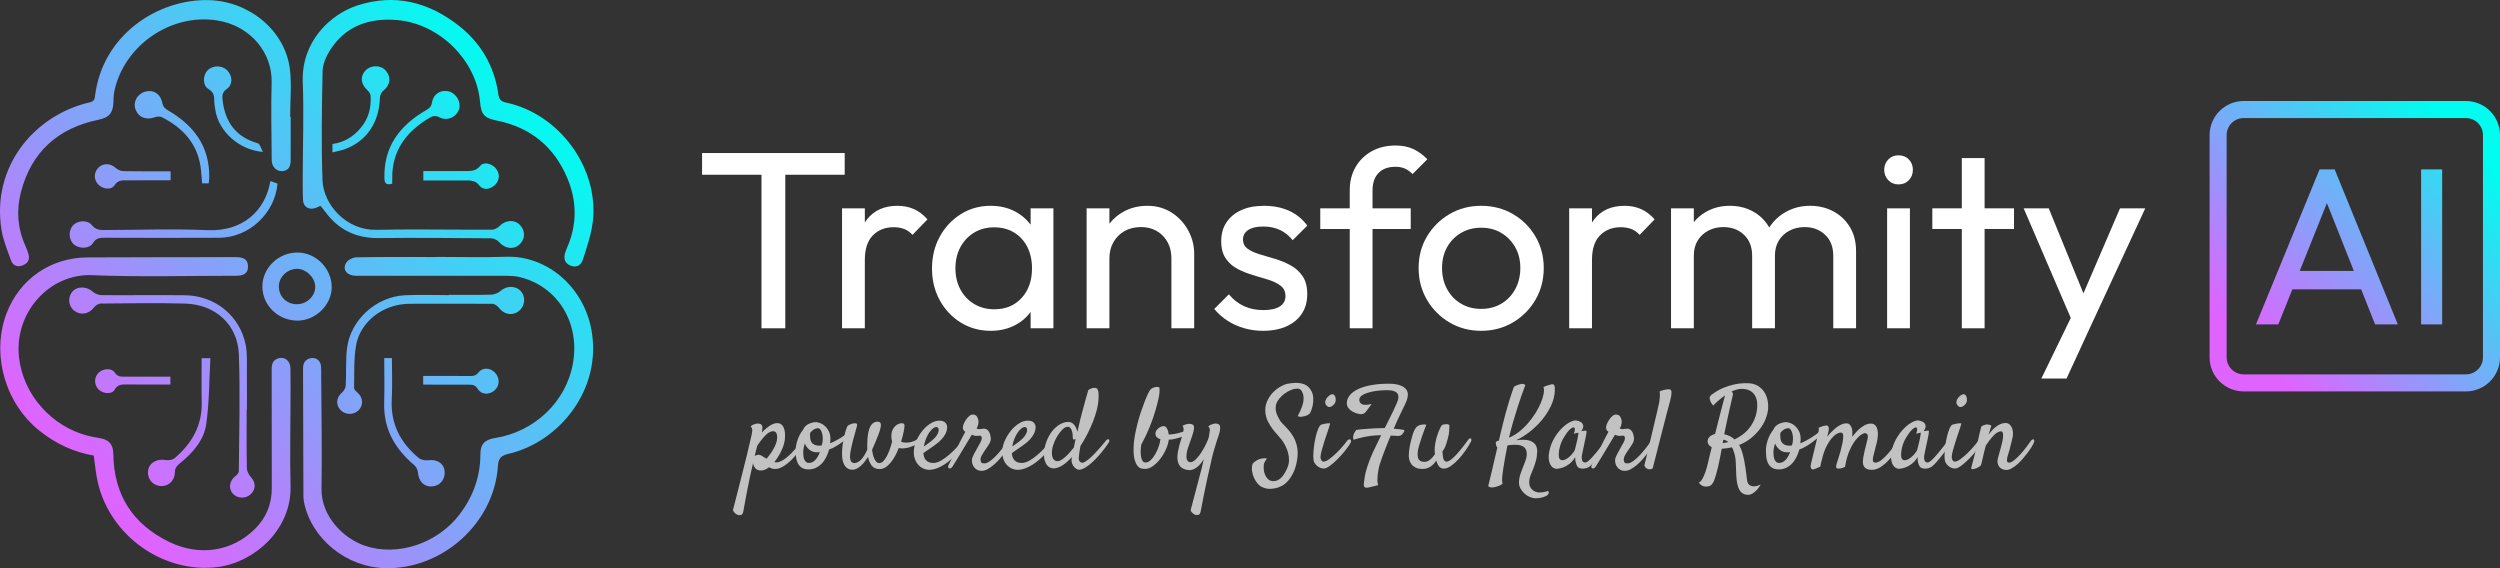 <svg xmlns="http://www.w3.org/2000/svg" xmlns:xlink="http://www.w3.org/1999/xlink" width="198px" height="45px" viewBox="0 0 198 45"><rect x="0" y="0" width="198" height="45" fill="#333333" stroke="none"/><title>transformity-logo-sifu</title><defs><linearGradient x1="89.47%" y1="14.445%" x2="15.186%" y2="85.764%" id="linearGradient-1"><stop stop-color="#00FDF0" offset="0%"></stop><stop stop-color="#DF64FF" offset="100%"></stop></linearGradient><linearGradient x1="140.76%" y1="-18.92%" x2="-2.20631181e-12%" y2="110.867%" id="linearGradient-2"><stop stop-color="#00FDF0" offset="0%"></stop><stop stop-color="#DF64FF" offset="100%"></stop></linearGradient><linearGradient x1="89.47%" y1="17.406%" x2="15.186%" y2="82.785%" id="linearGradient-3"><stop stop-color="#00FDF0" offset="0%"></stop><stop stop-color="#DF64FF" offset="100%"></stop></linearGradient></defs><g id="Page-1" stroke="none" stroke-width="1" fill="none" fill-rule="evenodd"><g id="Artboard" transform="translate(-23, -93)" fill-rule="nonzero"><g id="transformity-logo-sifu" transform="translate(23, 93)"><g id="Group-2" transform="translate(55.605, 7)"><g id="Transformity" transform="translate(0, 4.525)" fill="#FFFFFF"><path d="M4.705,14.475 L4.705,0.99 L6.59,0.99 L6.59,14.475 L4.705,14.475 Z M0,2.315 L0,0.595 L11.295,0.595 L11.295,2.315 L0,2.315 Z" id="Shape"></path><path d="M11.085,14.475 L11.085,4.975 L12.89,4.975 L12.89,14.475 L11.085,14.475 Z M12.89,9.065 L12.215,8.75 C12.215,7.547 12.495,6.583 13.055,5.86 C13.615,5.137 14.422,4.775 15.475,4.775 C15.948,4.775 16.379,4.86 16.767,5.03 C17.156,5.2 17.517,5.473 17.85,5.85 L16.665,7.075 C16.465,6.858 16.244,6.703 16.003,6.61 C15.761,6.517 15.482,6.47 15.165,6.47 C14.502,6.47 13.957,6.684 13.53,7.112 C13.103,7.541 12.89,8.192 12.89,9.065 Z" id="Shape"></path><path d="M22.86,14.675 C21.983,14.675 21.193,14.457 20.49,14.023 C19.787,13.588 19.231,12.998 18.823,12.252 C18.414,11.508 18.21,10.672 18.21,9.745 C18.21,8.808 18.414,7.967 18.823,7.22 C19.231,6.473 19.786,5.879 20.488,5.438 C21.189,4.996 21.977,4.775 22.85,4.775 C23.577,4.775 24.223,4.925 24.79,5.225 C25.357,5.525 25.812,5.94 26.157,6.47 C26.503,7 26.693,7.608 26.73,8.295 L26.73,11.15 C26.69,11.837 26.5,12.446 26.16,12.977 C25.82,13.509 25.366,13.925 24.797,14.225 C24.229,14.525 23.583,14.675 22.86,14.675 Z M23.15,12.97 C24.047,12.97 24.767,12.669 25.312,12.068 C25.858,11.466 26.13,10.687 26.13,9.73 C26.13,9.087 26.006,8.521 25.758,8.033 C25.509,7.544 25.161,7.163 24.712,6.89 C24.264,6.617 23.74,6.48 23.14,6.48 C22.54,6.48 22.01,6.618 21.55,6.895 C21.09,7.172 20.727,7.554 20.462,8.043 C20.198,8.531 20.065,9.092 20.065,9.725 C20.065,10.358 20.198,10.919 20.462,11.408 C20.727,11.896 21.092,12.278 21.555,12.555 C22.018,12.832 22.55,12.97 23.15,12.97 Z M26.02,14.475 L26.02,11.925 L26.35,9.6 L26.02,7.305 L26.02,4.975 L27.825,4.975 L27.825,14.475 L26.02,14.475 Z" id="Shape"></path><path d="M37.17,14.475 L37.17,8.945 C37.17,8.215 36.946,7.618 36.498,7.155 C36.049,6.692 35.466,6.46 34.749,6.46 C34.26,6.46 33.829,6.566 33.456,6.777 C33.082,6.989 32.789,7.282 32.578,7.655 C32.366,8.028 32.26,8.457 32.26,8.94 L31.51,8.52 C31.51,7.797 31.672,7.154 31.997,6.593 C32.322,6.031 32.769,5.588 33.338,5.263 C33.907,4.938 34.552,4.775 35.271,4.775 C35.99,4.775 36.629,4.954 37.188,5.312 C37.746,5.671 38.183,6.141 38.5,6.723 C38.817,7.304 38.975,7.925 38.975,8.585 L38.975,14.475 L37.17,14.475 Z M30.455,14.475 L30.455,4.975 L32.26,4.975 L32.26,14.475 L30.455,14.475 Z" id="Shape"></path><path d="M44.42,14.675 C43.897,14.675 43.396,14.605 42.917,14.465 C42.439,14.325 42.002,14.127 41.605,13.87 C41.208,13.613 40.862,13.305 40.565,12.945 L41.72,11.785 C42.07,12.205 42.472,12.518 42.928,12.725 C43.383,12.932 43.892,13.035 44.455,13.035 C45.015,13.035 45.447,12.939 45.75,12.748 C46.053,12.556 46.205,12.283 46.205,11.93 C46.205,11.583 46.083,11.313 45.837,11.12 C45.593,10.927 45.276,10.768 44.888,10.643 C44.499,10.518 44.09,10.393 43.66,10.27 C43.23,10.147 42.821,9.985 42.432,9.785 C42.044,9.585 41.727,9.309 41.483,8.957 C41.237,8.606 41.115,8.145 41.115,7.575 C41.115,7.002 41.252,6.507 41.528,6.09 C41.803,5.673 42.193,5.35 42.697,5.12 C43.203,4.89 43.805,4.775 44.505,4.775 C45.248,4.775 45.911,4.907 46.492,5.17 C47.074,5.433 47.553,5.825 47.93,6.345 L46.775,7.5 C46.498,7.147 46.165,6.878 45.775,6.692 C45.385,6.508 44.942,6.415 44.445,6.415 C43.928,6.415 43.532,6.507 43.255,6.69 C42.978,6.873 42.84,7.122 42.84,7.435 C42.84,7.752 42.962,7.998 43.208,8.175 C43.453,8.352 43.769,8.498 44.157,8.615 C44.546,8.732 44.955,8.853 45.385,8.98 C45.815,9.107 46.224,9.277 46.612,9.49 C47.001,9.703 47.318,9.99 47.562,10.35 C47.807,10.71 47.93,11.185 47.93,11.775 C47.93,12.665 47.614,13.371 46.983,13.893 C46.351,14.414 45.497,14.675 44.42,14.675 Z" id="Path"></path><path d="M51.295,14.475 L51.295,3.55 C51.295,2.853 51.448,2.239 51.755,1.708 C52.062,1.176 52.487,0.758 53.032,0.455 C53.578,0.152 54.205,0 54.915,0 C55.462,0 55.935,0.094 56.335,0.282 C56.735,0.471 57.103,0.74 57.44,1.09 L56.27,2.26 C56.087,2.073 55.889,1.931 55.678,1.833 C55.466,1.734 55.21,1.685 54.91,1.685 C54.333,1.685 53.888,1.849 53.572,2.178 C53.258,2.506 53.1,2.965 53.1,3.555 L53.1,14.475 L51.295,14.475 Z M48.96,6.61 L48.96,4.975 L56.125,4.975 L56.125,6.61 L48.96,6.61 Z" id="Shape"></path><path d="M61.7,14.675 C60.777,14.675 59.941,14.454 59.193,14.012 C58.444,13.571 57.85,12.973 57.41,12.22 C56.97,11.467 56.75,10.627 56.75,9.7 C56.75,8.777 56.97,7.945 57.41,7.205 C57.85,6.465 58.444,5.875 59.193,5.435 C59.941,4.995 60.777,4.775 61.7,4.775 C62.63,4.775 63.469,4.992 64.218,5.428 C64.966,5.862 65.56,6.452 66,7.197 C66.44,7.942 66.66,8.777 66.66,9.7 C66.66,10.63 66.44,11.471 66,12.223 C65.56,12.974 64.966,13.571 64.218,14.012 C63.469,14.454 62.63,14.675 61.7,14.675 Z M61.7,12.94 C62.303,12.94 62.839,12.801 63.307,12.523 C63.776,12.244 64.142,11.859 64.407,11.367 C64.672,10.876 64.805,10.318 64.805,9.695 C64.805,9.078 64.67,8.532 64.4,8.055 C64.13,7.578 63.763,7.202 63.3,6.925 C62.837,6.648 62.303,6.51 61.7,6.51 C61.107,6.51 60.575,6.648 60.105,6.925 C59.635,7.202 59.267,7.578 59.002,8.055 C58.737,8.532 58.605,9.08 58.605,9.7 C58.605,10.323 58.737,10.88 59.002,11.37 C59.267,11.86 59.635,12.244 60.105,12.523 C60.575,12.801 61.107,12.94 61.7,12.94 Z" id="Shape"></path><path d="M68.675,14.475 L68.675,4.975 L70.48,4.975 L70.48,14.475 L68.675,14.475 Z M70.48,9.065 L69.805,8.75 C69.805,7.547 70.085,6.583 70.645,5.86 C71.205,5.137 72.012,4.775 73.065,4.775 C73.538,4.775 73.969,4.86 74.358,5.03 C74.746,5.2 75.107,5.473 75.44,5.85 L74.255,7.075 C74.055,6.858 73.834,6.703 73.593,6.61 C73.351,6.517 73.072,6.47 72.755,6.47 C72.092,6.47 71.547,6.684 71.12,7.112 C70.693,7.541 70.48,8.192 70.48,9.065 Z" id="Shape"></path><path d="M76.74,14.475 L76.74,4.975 L78.545,4.975 L78.545,14.475 L76.74,14.475 Z M83.165,14.475 L83.165,8.735 C83.165,8.028 82.948,7.473 82.515,7.067 C82.082,6.662 81.54,6.46 80.89,6.46 C80.45,6.46 80.054,6.552 79.703,6.735 C79.351,6.918 79.07,7.178 78.86,7.515 C78.65,7.852 78.545,8.255 78.545,8.725 L77.795,8.36 C77.795,7.633 77.954,7.003 78.272,6.47 C78.591,5.937 79.022,5.521 79.567,5.223 C80.112,4.924 80.723,4.775 81.4,4.775 C82.073,4.775 82.679,4.922 83.218,5.215 C83.756,5.508 84.183,5.922 84.498,6.455 C84.812,6.988 84.97,7.625 84.97,8.365 L84.97,14.475 L83.165,14.475 Z M89.59,14.475 L89.59,8.735 C89.59,8.028 89.373,7.473 88.94,7.067 C88.507,6.662 87.965,6.46 87.315,6.46 C86.885,6.46 86.492,6.552 86.135,6.735 C85.778,6.918 85.495,7.178 85.285,7.515 C85.075,7.852 84.97,8.255 84.97,8.725 L83.935,8.36 C83.985,7.63 84.185,6.999 84.535,6.468 C84.885,5.936 85.34,5.521 85.9,5.223 C86.46,4.924 87.077,4.775 87.75,4.775 C88.433,4.775 89.049,4.922 89.597,5.215 C90.146,5.508 90.582,5.923 90.907,6.457 C91.233,6.992 91.395,7.63 91.395,8.37 L91.395,14.475 L89.59,14.475 Z" id="Shape"></path><path d="M93.855,14.475 L93.855,4.975 L95.66,4.975 L95.66,14.475 L93.855,14.475 Z M94.755,3.08 C94.432,3.08 94.162,2.968 93.948,2.745 C93.733,2.522 93.625,2.248 93.625,1.925 C93.625,1.598 93.733,1.325 93.948,1.105 C94.162,0.885 94.432,0.775 94.755,0.775 C95.092,0.775 95.366,0.885 95.578,1.105 C95.789,1.325 95.895,1.598 95.895,1.925 C95.895,2.248 95.789,2.522 95.578,2.745 C95.366,2.968 95.092,3.08 94.755,3.08 Z" id="Shape"></path><path d="M99.77,14.475 L99.77,0.995 L101.575,0.995 L101.575,14.475 L99.77,14.475 Z M97.435,6.61 L97.435,4.975 L103.905,4.975 L103.905,6.61 L97.435,6.61 Z" id="Shape"></path><path d="M108.785,14.55 L104.67,4.975 L106.655,4.975 L109.715,12.475 L109.075,12.475 L112.3,4.975 L114.3,4.975 L109.865,14.55 L108.785,14.55 Z M106.07,18.455 L108.855,12.72 L109.865,14.55 L108.065,18.455 L106.07,18.455 Z" id="Shape"></path></g><g id="Group-3" transform="translate(119.395, 1)"><path d="M20.3,0 C21.791,0 23,1.209 23,2.7 L23,20.3 C23,21.791 21.791,23 20.3,23 L2.7,23 C1.209,23 0,21.791 0,20.3 L0,2.7 C0,1.209 1.209,0 2.7,0 L20.3,0 Z M20.3,1.35 L2.7,1.35 C1.954,1.35 1.35,1.954 1.35,2.7 L1.35,20.3 C1.35,21.046 1.954,21.65 2.7,21.65 L20.3,21.65 C21.046,21.65 21.65,21.046 21.65,20.3 L21.65,2.7 C21.65,1.954 21.046,1.35 20.3,1.35 Z" id="Rectangle" fill="url(#linearGradient-1)"></path><g id="AI-Copy" transform="translate(3.673, 5.414)" fill="url(#linearGradient-2)"><path d="M0,12.278 L5.038,0 L6.232,0 L11.235,12.278 L9.434,12.278 L5.308,1.889 L5.931,1.889 L1.769,12.278 L0,12.278 Z M2.393,9.501 L2.393,8.046 L8.859,8.046 L8.859,9.501 L2.393,9.501 Z M13.079,12.278 L13.079,0 L14.747,0 L14.747,12.278 L13.079,12.278 Z" id="Combined-Shape"></path></g></g></g><path d="M46.829,26.061 C47.738,30.816 44.295,35.015 40.276,35.942 C39.673,36.081 39.475,36.308 39.436,36.906 C39.142,41.41 35.075,45.09 30.532,44.998 C27.454,44.936 24.674,42.693 24.083,39.792 C24.052,39.635 24.031,39.473 24.03,39.313 C24.019,35.956 24.015,32.598 24.001,29.24 C23.999,28.82 24.108,28.494 24.559,28.376 C24.977,28.266 25.371,28.526 25.419,28.954 C25.447,29.203 25.437,29.456 25.438,29.707 C25.453,32.705 25.516,35.705 25.464,38.701 C25.427,40.882 27.183,42.632 28.884,43.216 C31.488,44.109 34.68,43.043 36.444,40.684 C37.489,39.287 38.044,37.727 38.046,35.98 C38.047,35.187 38.382,34.821 39.197,34.694 C42.301,34.207 44.842,31.846 45.379,28.766 C45.949,25.5 44.112,22.635 41.115,21.935 C40.795,21.861 40.459,21.846 40.125,21.843 L39.875,21.842 C35.998,21.839 32.12,21.846 28.242,21.845 C27.49,21.845 27.085,21.371 27.413,20.82 C27.551,20.587 27.951,20.383 28.236,20.378 C30.337,20.341 32.439,20.358 34.541,20.358 C34.542,20.353 34.542,20.35 34.542,20.347 C36.39,20.347 38.24,20.397 40.086,20.336 C43.304,20.228 46.185,22.689 46.829,26.061 Z M18.705,20.365 C19.362,20.364 19.651,20.606 19.642,21.134 C19.634,21.622 19.347,21.842 18.702,21.841 C14.898,21.838 11.088,21.95 7.29,21.794 C3.918,21.655 1.115,24.749 1.505,28.298 C1.829,31.249 4.083,33.785 6.978,34.517 C7.275,34.593 7.58,34.641 7.882,34.693 C8.651,34.822 8.965,35.195 8.976,35.972 C9.021,39.184 10.504,41.515 13.405,42.923 C15.801,44.086 18.381,43.675 20.176,41.909 C21.081,41.018 21.525,39.934 21.525,38.67 C21.524,35.528 21.526,32.386 21.516,29.245 C21.515,28.822 21.619,28.498 22.063,28.373 C22.567,28.231 22.994,28.586 23.004,29.181 C23.019,30.025 23.01,30.868 23.009,31.712 C23.007,33.973 22.953,36.237 23.012,38.497 C23.103,41.901 20.198,44.502 17.323,44.896 C12.97,45.493 8.652,42.429 7.717,38.071 C7.584,37.444 7.528,36.799 7.424,36.079 C5.837,35.814 4.42,35.138 3.152,34.135 C0.4,31.958 -0.709,28.04 0.521,24.812 C1.548,22.116 4.002,20.403 6.911,20.388 C10.843,20.368 14.773,20.37 18.705,20.365 Z M7.333,23.09 C7.509,23.247 7.785,23.373 8.018,23.375 C10.227,23.392 12.438,23.357 14.647,23.383 C17.037,23.41 19.013,25.016 19.462,27.332 C19.604,28.062 19.542,28.833 19.552,29.585 C19.564,30.537 19.555,31.488 19.555,32.439 C19.551,32.438 19.544,32.438 19.536,32.438 C19.536,33.982 19.522,35.526 19.551,37.069 C19.555,37.313 19.703,37.601 19.875,37.788 C20.27,38.224 20.28,38.762 19.832,39.164 C19.431,39.525 18.769,39.484 18.423,39.077 C18.075,38.668 18.183,38.057 18.637,37.714 C18.762,37.619 18.915,37.453 18.915,37.32 C18.937,34.233 19.034,31.143 18.917,28.061 C18.826,25.701 17.052,24.109 14.652,24.043 C12.426,23.982 10.197,24.02 7.969,24.042 C7.785,24.044 7.551,24.206 7.431,24.362 C7.028,24.886 6.364,25.001 5.861,24.593 C5.394,24.214 5.35,23.503 5.764,23.061 C6.147,22.65 6.885,22.689 7.333,23.09 Z M31.038,28.361 C31.038,29.462 31.086,30.539 31.027,31.61 C30.921,33.542 31.696,35.06 33.158,36.265 C33.342,36.416 33.675,36.484 33.919,36.45 C34.583,36.359 35.133,36.675 35.209,37.272 C35.294,37.954 34.861,38.488 34.189,38.528 C33.578,38.564 33.156,38.112 33.107,37.447 C33.092,37.235 32.97,36.973 32.808,36.836 C31.276,35.547 30.373,33.979 30.427,31.931 C30.458,30.751 30.433,29.569 30.433,28.361 L31.038,28.361 Z M16.663,28.367 C16.563,30.14 16.582,31.901 16.328,33.622 C16.141,34.885 15.26,35.873 14.26,36.686 C14.008,36.891 13.851,37.078 13.845,37.434 C13.833,38.108 13.288,38.564 12.676,38.489 C12.003,38.406 11.606,37.839 11.748,37.169 C11.867,36.615 12.477,36.318 13.123,36.435 C13.345,36.475 13.665,36.428 13.827,36.29 C15.195,35.129 16.019,33.703 15.976,31.856 C15.948,30.712 15.97,29.566 15.97,28.367 L16.663,28.367 Z M41.247,23.058 C41.66,23.516 41.59,24.241 41.092,24.635 C40.583,25.036 39.929,24.918 39.523,24.389 C39.403,24.233 39.176,24.063 38.996,24.061 C36.822,24.043 34.647,24.06 32.473,24.059 C30.221,24.058 28.522,25.601 28.211,27.299 C28.005,28.416 28.069,29.583 28.044,30.728 C28.041,30.86 28.227,31.012 28.35,31.128 C28.767,31.518 28.788,32.121 28.384,32.509 C27.977,32.899 27.304,32.864 26.935,32.433 C26.564,32 26.655,31.44 27.105,31.073 C27.255,30.95 27.375,30.71 27.384,30.517 C27.436,29.532 27.366,28.537 27.488,27.563 C27.766,25.334 29.793,23.496 32.062,23.384 C33.218,23.327 34.38,23.374 35.539,23.374 C35.54,23.364 35.54,23.358 35.54,23.35 C36.663,23.35 37.788,23.369 38.91,23.336 C39.161,23.329 39.458,23.205 39.646,23.038 C40.113,22.623 40.838,22.606 41.247,23.058 Z M39.192,29.503 C39.61,29.934 39.591,30.568 39.151,30.934 C38.716,31.296 38.115,31.262 37.829,30.793 C37.654,30.505 37.452,30.465 37.165,30.467 C36.15,30.473 35.136,30.465 34.121,30.463 L33.516,30.463 L33.516,29.775 C34.745,29.775 35.953,29.764 37.16,29.782 C37.466,29.787 37.69,29.767 37.904,29.491 C38.225,29.08 38.816,29.115 39.192,29.503 Z M9.085,29.505 C9.277,29.797 9.5,29.83 9.766,29.833 L13.494,29.833 L13.494,30.455 C12.331,30.455 11.197,30.462 10.063,30.45 C9.658,30.446 9.316,30.436 9.067,30.878 C8.857,31.251 8.16,31.194 7.813,30.851 C7.449,30.491 7.437,29.898 7.786,29.542 C8.146,29.177 8.833,29.12 9.085,29.505 Z M23.565,20 C25.044,20.002 26.299,21.297 26.271,22.793 C26.246,24.182 24.963,25.405 23.543,25.394 C22.028,25.383 20.794,24.187 20.78,22.715 C20.766,21.238 22.037,19.998 23.565,20 Z M23.526,21.293 C22.745,21.296 22.077,21.949 22.085,22.7 C22.095,23.499 22.705,24.095 23.513,24.094 C24.29,24.093 24.959,23.468 24.968,22.734 C24.977,22.009 24.257,21.29 23.526,21.293 Z M36.294,2 C38.067,3.377 39.146,5.21 39.466,7.447 C39.521,7.823 39.629,8.028 40.096,8.128 C44.3,9.025 47.427,13.29 46.952,17.521 C46.836,18.554 46.481,19.569 46.161,20.569 C45.995,21.081 45.591,21.207 45.171,21.03 C44.749,20.852 44.608,20.5 44.765,20.008 C44.803,19.889 44.844,19.77 44.895,19.656 C45.715,17.815 45.703,15.945 44.936,14.116 C43.901,11.647 42.043,10.093 39.372,9.555 C38.366,9.353 38.107,9.089 38.019,8.065 C37.736,4.777 34.813,1.887 31.488,1.592 C29.236,1.393 27.365,2.045 26.125,3.999 C25.819,4.483 25.561,5.093 25.549,5.65 C25.489,8.52 25.44,11.393 25.541,14.26 C25.612,16.249 27.47,18.25 29.787,18.202 C31.011,18.176 32.236,18.171 33.46,18.174 L37.134,18.19 C37.747,18.192 38.359,18.192 38.972,18.19 C39.179,18.189 39.432,18.04 39.584,17.885 C40.039,17.421 40.749,17.368 41.173,17.809 C41.631,18.284 41.608,18.964 41.119,19.387 C40.647,19.794 39.968,19.682 39.542,19.185 C39.398,19.016 39.113,18.875 38.891,18.873 C35.921,18.848 32.949,18.825 29.979,18.855 C28.187,18.874 26.794,18.191 25.752,16.763 C25.639,16.605 25.508,16.459 25.382,16.304 C25.22,16.373 25.091,16.439 24.957,16.483 C24.461,16.643 24.027,16.377 24.001,15.865 C23.968,15.238 23.974,14.608 23.975,13.98 C23.98,11.485 24.074,8.987 23.979,6.496 C23.858,3.336 26.109,1.135 28.348,0.418 C31.28,-0.519 33.934,0.167 36.294,2 Z M16.532,0.009 C19.732,0.088 22.567,2.407 22.954,5.442 C23.114,6.696 22.98,7.987 22.98,9.261 C22.994,9.26 23.008,9.26 23.022,9.26 C23.022,10.41 23.023,11.558 23.021,12.708 C23.02,13.254 22.793,13.532 22.339,13.554 C21.888,13.575 21.521,13.199 21.519,12.684 C21.509,10.637 21.454,8.589 21.513,6.544 C21.581,4.215 19.876,2.031 17.175,1.615 C13.504,1.051 9.82,3.617 9.057,7.218 C8.994,7.513 8.996,7.823 8.982,8.126 C8.942,8.956 8.64,9.309 7.807,9.481 C4.579,10.149 2.486,12.035 1.659,15.211 C1.284,16.651 1.385,18.092 2.012,19.471 C2.107,19.682 2.188,19.902 2.254,20.125 C2.385,20.563 2.198,20.865 1.789,21.021 C1.39,21.173 1.03,21.04 0.888,20.657 C0.593,19.854 0.257,19.044 0.121,18.208 C-0.694,13.206 2.716,9.122 7.099,8.107 C7.415,8.034 7.489,7.908 7.524,7.618 C8.111,2.728 12.548,-0.091 16.532,0.009 Z M21.413,14.338 C21.626,14.414 21.808,14.478 21.978,14.539 C21.782,16.886 19.726,18.813 17.385,18.83 C14.361,18.85 11.336,18.835 8.312,18.83 C7.926,18.829 7.609,18.838 7.363,19.25 C7.088,19.71 6.29,19.727 5.863,19.367 C5.442,19.013 5.399,18.28 5.771,17.861 C6.134,17.454 6.929,17.391 7.271,17.825 C7.567,18.203 7.901,18.22 8.308,18.218 C11.024,18.206 13.744,18.113 16.456,18.228 C19.185,18.344 21.011,16.739 21.413,14.338 Z M39.255,13.319 C39.605,13.738 39.59,14.259 39.216,14.63 C38.832,15.011 38.269,15.095 37.971,14.7 C37.649,14.272 37.27,14.291 36.837,14.294 C35.753,14.3 34.67,14.295 33.528,14.295 L33.528,13.548 C34.6,13.548 35.645,13.554 36.689,13.546 L37.056,13.546 C37.419,13.54 37.764,13.485 38.054,13.117 C38.308,12.794 38.953,12.956 39.255,13.319 Z M9.135,13.28 C9.296,13.428 9.549,13.55 9.763,13.555 C11.009,13.58 12.255,13.567 13.513,13.567 L13.513,14.277 L12.797,14.277 C11.91,14.278 11.022,14.278 10.135,14.282 C9.735,14.284 9.362,14.223 9.067,14.677 C8.807,15.078 8.133,14.984 7.772,14.603 C7.405,14.214 7.425,13.617 7.82,13.252 C8.199,12.901 8.764,12.937 9.135,13.28 Z M35.574,7.249 C36.148,7.409 36.534,8.102 36.355,8.65 C36.152,9.269 35.417,9.616 34.82,9.298 C34.483,9.119 34.248,9.189 33.979,9.351 C32.155,10.445 31.029,11.955 31.065,14.157 C31.066,14.282 31.065,14.406 31.065,14.548 C30.603,14.678 30.458,14.535 30.446,14.123 C30.376,11.621 31.659,9.935 33.737,8.734 C34.005,8.579 34.164,8.444 34.215,8.118 C34.322,7.433 34.931,7.07 35.574,7.249 Z M12.85,8.133 C12.914,8.448 13.055,8.597 13.331,8.757 C15.358,9.934 16.601,11.601 16.573,14.027 C16.574,14.184 16.547,14.341 16.53,14.522 L16.005,14.522 C15.965,14.072 15.949,13.625 15.882,13.186 C15.596,11.323 14.45,10.107 12.817,9.282 C12.672,9.209 12.436,9.225 12.274,9.284 C11.576,9.54 10.962,9.3 10.727,8.648 C10.522,8.076 10.872,7.438 11.491,7.261 C12.131,7.076 12.704,7.42 12.85,8.133 Z M30.563,5.605 C31.007,6.141 30.902,6.757 30.342,7.196 C30.196,7.31 30.094,7.561 30.089,7.753 C30.033,9.69 29.048,11.169 27.337,11.807 C27.039,11.919 26.717,11.97 26.33,12.068 L26.33,11.402 C27.25,11.284 27.98,10.831 28.568,10.132 C29.195,9.388 29.412,8.52 29.35,7.578 C29.341,7.443 29.242,7.292 29.134,7.176 L29.069,7.111 C28.559,6.638 28.51,6.015 28.971,5.562 C29.414,5.125 30.183,5.146 30.563,5.605 Z M17.999,5.577 C18.428,6.016 18.452,6.706 17.962,7.046 C17.582,7.31 17.588,7.6 17.634,7.97 C17.841,9.684 18.692,10.856 20.421,11.349 C20.585,11.397 20.661,11.743 20.824,12.031 C18.929,11.886 17.303,10.389 17.056,8.715 C17.019,8.467 16.967,8.216 16.969,7.967 C16.973,7.577 16.915,7.291 16.515,7.053 C16.041,6.771 16.046,5.974 16.439,5.575 C16.851,5.154 17.588,5.155 17.999,5.577 Z" id="Combined-Shape" fill="url(#linearGradient-3)"></path><g id="powered-by-SiFu-Karl" transform="translate(58.051, 30.323)" fill="#FFFFFF" opacity="0.7"><path d="M0.316,10.43 C0.275,10.412 0.234,10.386 0.193,10.351 C0.158,10.321 0.123,10.285 0.088,10.241 C0.053,10.197 0.023,10.143 0,10.078 C0.164,9.451 0.303,8.906 0.417,8.443 C0.532,7.981 0.63,7.594 0.712,7.283 C0.8,6.92 0.876,6.615 0.94,6.369 C0.999,6.135 1.058,5.9 1.116,5.666 C1.163,5.461 1.214,5.241 1.27,5.007 C1.326,4.773 1.377,4.553 1.424,4.348 C1.482,4.119 1.518,3.936 1.529,3.798 C1.541,3.661 1.497,3.542 1.397,3.442 C1.468,3.384 1.54,3.338 1.613,3.306 C1.686,3.274 1.752,3.252 1.811,3.24 C1.875,3.223 1.939,3.217 2.004,3.223 C2.162,3.234 2.26,3.284 2.298,3.372 C2.336,3.46 2.341,3.601 2.312,3.794 C2.306,3.823 2.301,3.848 2.298,3.869 C2.295,3.889 2.294,3.911 2.294,3.935 C2.376,3.841 2.467,3.75 2.566,3.662 C2.666,3.574 2.767,3.495 2.87,3.425 C2.972,3.355 3.078,3.297 3.186,3.254 C3.294,3.21 3.398,3.188 3.498,3.188 C3.633,3.188 3.743,3.221 3.828,3.289 C3.913,3.356 3.979,3.445 4.025,3.557 C4.072,3.668 4.102,3.793 4.113,3.93 C4.125,4.068 4.128,4.204 4.122,4.339 C4.116,4.485 4.091,4.641 4.047,4.805 C4.003,4.969 3.943,5.136 3.867,5.306 C3.791,5.476 3.703,5.643 3.604,5.807 C3.504,5.971 3.398,6.123 3.287,6.264 C3.311,6.27 3.325,6.274 3.331,6.277 C3.337,6.28 3.34,6.283 3.34,6.286 C3.34,6.289 3.344,6.292 3.353,6.295 C3.362,6.297 3.381,6.299 3.41,6.299 C3.545,6.299 3.683,6.264 3.823,6.193 C3.964,6.123 4.102,6.034 4.236,5.925 C4.371,5.817 4.501,5.698 4.627,5.569 C4.753,5.441 4.868,5.316 4.97,5.196 C5.073,5.076 5.159,4.967 5.229,4.871 C5.3,4.774 5.353,4.705 5.388,4.664 C5.435,4.606 5.479,4.566 5.52,4.546 C5.561,4.525 5.593,4.524 5.616,4.541 C5.64,4.559 5.651,4.592 5.651,4.642 C5.651,4.692 5.634,4.755 5.599,4.831 C5.575,4.884 5.525,4.969 5.449,5.086 C5.373,5.203 5.279,5.335 5.168,5.482 C5.057,5.628 4.929,5.78 4.786,5.939 C4.642,6.097 4.491,6.24 4.333,6.369 C4.175,6.498 4.012,6.605 3.845,6.69 C3.678,6.775 3.516,6.817 3.357,6.817 C3.281,6.817 3.22,6.815 3.173,6.809 C3.126,6.803 3.086,6.793 3.054,6.778 C3.022,6.763 2.991,6.749 2.962,6.734 C2.933,6.719 2.897,6.703 2.856,6.686 C2.751,6.768 2.643,6.831 2.531,6.875 C2.42,6.919 2.312,6.941 2.206,6.941 C2.106,6.941 2.02,6.924 1.947,6.892 C1.874,6.86 1.813,6.816 1.767,6.76 C1.72,6.705 1.682,6.643 1.652,6.576 C1.623,6.508 1.6,6.442 1.582,6.378 C1.576,6.401 1.572,6.422 1.569,6.44 C1.566,6.457 1.562,6.481 1.556,6.51 C1.485,6.791 1.412,7.116 1.336,7.485 C1.271,7.802 1.194,8.187 1.103,8.641 C1.012,9.095 0.917,9.612 0.817,10.192 C0.782,10.351 0.719,10.442 0.628,10.465 C0.538,10.488 0.434,10.477 0.316,10.43 Z M1.925,4.981 C1.896,5.08 1.865,5.196 1.833,5.328 C1.8,5.46 1.764,5.616 1.723,5.798 C1.77,5.763 1.822,5.736 1.881,5.719 C1.939,5.701 1.998,5.692 2.057,5.692 C2.121,5.692 2.203,5.726 2.303,5.794 C2.402,5.861 2.522,5.933 2.663,6.009 C2.751,5.903 2.843,5.785 2.94,5.653 C3.037,5.521 3.125,5.385 3.204,5.244 C3.283,5.104 3.35,4.96 3.406,4.814 C3.461,4.667 3.492,4.526 3.498,4.392 C3.51,4.216 3.489,4.078 3.437,3.979 C3.384,3.879 3.296,3.829 3.173,3.829 C2.991,3.829 2.793,3.936 2.58,4.15 C2.366,4.364 2.147,4.641 1.925,4.981 Z" id="Shape"></path><path d="M7.611,5.279 C7.553,5.502 7.474,5.71 7.374,5.903 C7.274,6.097 7.156,6.264 7.018,6.404 C6.88,6.545 6.725,6.655 6.552,6.734 C6.379,6.813 6.19,6.853 5.985,6.853 C5.745,6.853 5.556,6.801 5.418,6.699 C5.281,6.596 5.178,6.469 5.111,6.317 C5.043,6.164 5.002,5.997 4.988,5.816 C4.973,5.634 4.966,5.464 4.966,5.306 C4.966,5.194 4.979,5.071 5.005,4.937 C5.032,4.802 5.068,4.664 5.115,4.524 C5.162,4.383 5.222,4.242 5.295,4.102 C5.369,3.961 5.455,3.832 5.555,3.715 C5.59,3.615 5.644,3.527 5.717,3.451 C5.791,3.375 5.875,3.312 5.972,3.262 C6.069,3.213 6.173,3.174 6.284,3.148 C6.396,3.122 6.504,3.108 6.609,3.108 C6.627,3.108 6.643,3.111 6.658,3.117 C6.672,3.123 6.688,3.129 6.706,3.135 C6.782,3.141 6.877,3.17 6.992,3.223 C7.106,3.275 7.217,3.355 7.326,3.46 C7.434,3.566 7.526,3.699 7.603,3.86 C7.679,4.021 7.717,4.216 7.717,4.444 C7.717,4.491 7.714,4.548 7.708,4.616 C7.702,4.683 7.696,4.74 7.69,4.787 C7.825,4.734 7.966,4.67 8.112,4.594 C8.259,4.518 8.401,4.437 8.539,4.352 C8.676,4.267 8.804,4.181 8.921,4.093 C9.038,4.005 9.132,3.926 9.202,3.856 C9.261,3.803 9.311,3.774 9.352,3.768 C9.393,3.762 9.422,3.774 9.439,3.803 C9.457,3.832 9.46,3.873 9.448,3.926 C9.437,3.979 9.404,4.037 9.352,4.102 C9.322,4.137 9.248,4.207 9.127,4.313 C9.007,4.418 8.865,4.532 8.701,4.655 C8.537,4.778 8.358,4.899 8.165,5.016 C7.972,5.133 7.787,5.221 7.611,5.279 Z M6.126,3.943 C6.108,3.996 6.1,4.052 6.1,4.11 C6.1,4.204 6.105,4.302 6.117,4.405 C6.129,4.507 6.158,4.6 6.205,4.682 C6.252,4.764 6.327,4.833 6.429,4.888 C6.532,4.944 6.674,4.972 6.855,4.972 C6.885,4.972 6.914,4.97 6.943,4.967 C6.973,4.964 7.002,4.96 7.031,4.954 C7.049,4.878 7.065,4.809 7.08,4.748 C7.094,4.686 7.102,4.632 7.102,4.585 C7.113,4.474 7.113,4.359 7.102,4.242 C7.09,4.125 7.068,4.018 7.036,3.921 C7.003,3.825 6.962,3.746 6.913,3.684 C6.863,3.623 6.803,3.592 6.732,3.592 C6.621,3.592 6.514,3.623 6.412,3.684 C6.309,3.746 6.214,3.832 6.126,3.943 Z M5.563,5.49 C5.563,5.596 5.569,5.7 5.581,5.802 C5.593,5.905 5.616,5.996 5.651,6.075 C5.687,6.154 5.733,6.218 5.792,6.268 C5.851,6.318 5.927,6.343 6.021,6.343 C6.126,6.343 6.223,6.318 6.311,6.268 C6.398,6.218 6.478,6.154 6.548,6.075 C6.618,5.996 6.681,5.905 6.737,5.802 C6.792,5.7 6.841,5.593 6.882,5.482 C6.841,5.487 6.801,5.492 6.763,5.495 C6.725,5.498 6.683,5.499 6.636,5.499 C6.413,5.499 6.221,5.433 6.06,5.301 C5.899,5.17 5.774,5.001 5.687,4.796 C5.651,4.919 5.622,5.039 5.599,5.156 C5.575,5.274 5.563,5.385 5.563,5.49 Z" id="Shape"></path><path d="M13.131,5.156 C13.049,5.367 12.955,5.572 12.85,5.772 C12.744,5.971 12.627,6.15 12.498,6.308 C12.369,6.466 12.231,6.592 12.085,6.686 C11.938,6.779 11.78,6.826 11.61,6.826 C11.335,6.826 11.127,6.734 10.986,6.549 C10.846,6.365 10.749,6.138 10.696,5.868 C10.614,5.991 10.526,6.114 10.433,6.237 C10.339,6.36 10.239,6.469 10.134,6.563 C10.028,6.656 9.92,6.733 9.809,6.791 C9.697,6.85 9.586,6.879 9.475,6.879 C9.322,6.879 9.193,6.847 9.088,6.782 C8.982,6.718 8.896,6.629 8.829,6.514 C8.761,6.4 8.713,6.268 8.684,6.119 C8.654,5.969 8.64,5.81 8.64,5.64 L8.64,5.534 C8.64,5.317 8.657,5.095 8.692,4.866 C8.728,4.638 8.767,4.427 8.811,4.233 C8.855,4.04 8.9,3.872 8.947,3.728 C8.994,3.585 9.029,3.489 9.053,3.442 C9.094,3.384 9.183,3.327 9.321,3.271 C9.458,3.215 9.595,3.193 9.729,3.205 C9.794,3.211 9.828,3.237 9.831,3.284 C9.833,3.331 9.826,3.39 9.809,3.46 C9.785,3.56 9.744,3.709 9.686,3.908 C9.627,4.108 9.567,4.324 9.505,4.559 C9.444,4.793 9.39,5.025 9.343,5.253 C9.296,5.482 9.272,5.672 9.272,5.824 C9.272,6.012 9.302,6.147 9.36,6.229 C9.419,6.311 9.51,6.352 9.633,6.352 C9.779,6.352 9.942,6.27 10.121,6.106 C10.299,5.942 10.474,5.663 10.644,5.271 C10.638,5.235 10.635,5.2 10.635,5.165 C10.635,5.13 10.635,5.092 10.635,5.051 C10.635,4.787 10.645,4.535 10.666,4.295 C10.686,4.055 10.727,3.844 10.789,3.662 C10.85,3.481 10.935,3.337 11.043,3.232 C11.152,3.126 11.294,3.073 11.47,3.073 C11.54,3.073 11.599,3.094 11.646,3.135 C11.692,3.176 11.716,3.234 11.716,3.311 C11.716,3.498 11.65,3.763 11.518,4.106 C11.386,4.449 11.229,4.825 11.048,5.235 C11.03,5.259 11.019,5.282 11.013,5.306 C11.03,5.417 11.052,5.534 11.079,5.657 C11.105,5.78 11.142,5.893 11.188,5.996 C11.235,6.098 11.291,6.183 11.355,6.251 C11.42,6.318 11.496,6.352 11.584,6.352 C11.713,6.352 11.832,6.29 11.94,6.167 C12.048,6.044 12.145,5.895 12.23,5.719 C12.315,5.543 12.39,5.357 12.454,5.161 C12.519,4.964 12.568,4.79 12.604,4.638 C12.586,4.573 12.571,4.51 12.56,4.449 C12.548,4.387 12.542,4.316 12.542,4.233 C12.542,4.052 12.568,3.897 12.621,3.768 C12.674,3.639 12.743,3.532 12.828,3.447 C12.913,3.362 13.003,3.299 13.1,3.258 C13.197,3.217 13.286,3.196 13.368,3.196 C13.515,3.196 13.588,3.261 13.588,3.39 C13.588,3.483 13.564,3.646 13.518,3.878 C13.471,4.109 13.403,4.371 13.315,4.664 C13.421,4.711 13.556,4.734 13.72,4.734 C13.872,4.734 14.013,4.715 14.142,4.677 C14.271,4.639 14.388,4.591 14.493,4.532 C14.599,4.474 14.695,4.409 14.783,4.339 C14.871,4.269 14.956,4.201 15.038,4.137 C15.103,4.09 15.155,4.087 15.196,4.128 C15.237,4.169 15.231,4.233 15.179,4.321 C15.132,4.398 15.051,4.485 14.937,4.585 C14.823,4.685 14.685,4.78 14.524,4.871 C14.363,4.962 14.184,5.038 13.988,5.099 C13.792,5.161 13.585,5.192 13.368,5.192 C13.333,5.192 13.295,5.189 13.254,5.183 C13.213,5.177 13.172,5.168 13.131,5.156 Z" id="Path"></path><path d="M18.352,4.849 C18.176,5.107 17.977,5.357 17.754,5.6 C17.531,5.843 17.295,6.06 17.046,6.251 C16.797,6.441 16.542,6.595 16.282,6.712 C16.021,6.829 15.768,6.888 15.521,6.888 C15.393,6.888 15.253,6.857 15.104,6.796 C14.955,6.734 14.818,6.639 14.695,6.51 C14.572,6.381 14.474,6.214 14.401,6.009 C14.328,5.804 14.306,5.555 14.335,5.262 C14.358,5.022 14.433,4.768 14.559,4.502 C14.685,4.235 14.84,3.99 15.025,3.768 C15.209,3.545 15.417,3.36 15.649,3.214 C15.88,3.067 16.113,2.994 16.348,2.994 C16.57,2.994 16.731,3.05 16.831,3.161 C16.931,3.273 16.975,3.41 16.963,3.574 C16.945,3.756 16.894,3.923 16.809,4.075 C16.724,4.228 16.623,4.365 16.506,4.488 C16.389,4.611 16.264,4.723 16.132,4.822 C16,4.922 15.876,5.013 15.759,5.095 C15.63,5.183 15.507,5.266 15.39,5.345 C15.272,5.424 15.17,5.496 15.082,5.561 C15.088,5.707 15.114,5.83 15.161,5.93 C15.208,6.029 15.267,6.11 15.337,6.171 C15.407,6.233 15.488,6.277 15.579,6.303 C15.669,6.33 15.762,6.343 15.855,6.343 C16.055,6.343 16.263,6.28 16.479,6.154 C16.696,6.028 16.909,5.876 17.117,5.697 C17.325,5.518 17.518,5.332 17.697,5.139 C17.875,4.945 18.023,4.778 18.141,4.638 C18.182,4.591 18.224,4.563 18.268,4.554 C18.312,4.546 18.347,4.551 18.374,4.572 C18.4,4.592 18.413,4.628 18.413,4.677 C18.413,4.727 18.393,4.784 18.352,4.849 Z M16.102,3.495 C16.031,3.495 15.948,3.53 15.851,3.601 C15.754,3.671 15.659,3.772 15.565,3.904 C15.472,4.036 15.384,4.197 15.302,4.387 C15.22,4.578 15.158,4.796 15.117,5.042 C15.188,4.989 15.264,4.935 15.346,4.879 C15.428,4.824 15.51,4.764 15.592,4.699 C15.844,4.506 16.02,4.336 16.119,4.19 C16.219,4.043 16.274,3.917 16.286,3.812 C16.298,3.7 16.286,3.62 16.251,3.57 C16.216,3.52 16.166,3.495 16.102,3.495 Z" id="Shape"></path><path d="M17.385,6.633 C17.344,6.697 17.298,6.74 17.249,6.76 C17.199,6.781 17.155,6.784 17.117,6.769 C17.079,6.754 17.054,6.724 17.042,6.677 C17.03,6.63 17.042,6.571 17.077,6.501 C17.095,6.466 17.134,6.387 17.196,6.264 C17.257,6.141 17.331,5.993 17.416,5.82 C17.5,5.647 17.593,5.46 17.692,5.257 C17.792,5.055 17.887,4.863 17.978,4.682 C18.069,4.5 18.152,4.338 18.229,4.194 C18.305,4.05 18.36,3.946 18.396,3.882 C18.331,3.823 18.287,3.781 18.264,3.754 C18.24,3.728 18.223,3.671 18.211,3.583 C18.199,3.507 18.217,3.407 18.264,3.284 C18.311,3.161 18.372,3.043 18.448,2.928 C18.524,2.814 18.609,2.716 18.703,2.634 C18.797,2.552 18.888,2.511 18.976,2.511 C19.14,2.511 19.255,2.564 19.323,2.669 C19.39,2.775 19.43,2.883 19.441,2.994 C19.453,3.07 19.447,3.167 19.424,3.284 C19.4,3.401 19.356,3.507 19.292,3.601 C19.31,3.612 19.333,3.626 19.362,3.64 C19.392,3.655 19.438,3.662 19.503,3.662 C19.597,3.662 19.663,3.656 19.701,3.645 C19.739,3.633 19.799,3.627 19.881,3.627 C19.98,3.627 20.062,3.652 20.127,3.702 C20.191,3.752 20.244,3.813 20.285,3.886 C20.326,3.96 20.357,4.039 20.377,4.124 C20.398,4.209 20.411,4.286 20.417,4.357 C20.435,4.503 20.396,4.655 20.303,4.814 C20.209,4.972 20.095,5.145 19.96,5.332 C19.878,5.449 19.796,5.581 19.714,5.728 C19.632,5.874 19.597,6.006 19.608,6.123 C19.62,6.199 19.641,6.261 19.67,6.308 C19.699,6.355 19.781,6.378 19.916,6.378 C20.016,6.378 20.125,6.341 20.246,6.268 C20.366,6.195 20.489,6.101 20.615,5.987 C20.741,5.873 20.865,5.747 20.988,5.609 C21.111,5.471 21.226,5.337 21.331,5.205 C21.437,5.073 21.526,4.954 21.599,4.849 C21.672,4.743 21.727,4.667 21.762,4.62 C21.791,4.573 21.829,4.541 21.876,4.524 C21.923,4.506 21.964,4.506 21.999,4.524 C22.034,4.541 22.056,4.576 22.065,4.629 C22.074,4.682 22.052,4.752 21.999,4.84 C21.964,4.899 21.904,4.992 21.819,5.121 C21.734,5.25 21.631,5.394 21.511,5.552 C21.391,5.71 21.258,5.873 21.111,6.04 C20.965,6.207 20.811,6.359 20.65,6.497 C20.489,6.634 20.328,6.747 20.167,6.835 C20.005,6.923 19.852,6.967 19.705,6.967 C19.553,6.967 19.427,6.938 19.327,6.879 C19.228,6.82 19.147,6.749 19.085,6.664 C19.024,6.579 18.98,6.485 18.954,6.382 C18.927,6.28 18.917,6.185 18.923,6.097 C18.929,6.026 18.948,5.952 18.98,5.873 C19.012,5.794 19.05,5.712 19.094,5.627 C19.138,5.542 19.185,5.457 19.235,5.372 C19.285,5.287 19.33,5.203 19.371,5.121 C19.471,4.951 19.551,4.806 19.613,4.686 C19.674,4.566 19.705,4.465 19.705,4.383 C19.705,4.33 19.693,4.283 19.67,4.242 C19.646,4.201 19.608,4.181 19.556,4.181 C19.521,4.181 19.496,4.182 19.481,4.185 C19.466,4.188 19.452,4.19 19.437,4.19 C19.422,4.19 19.402,4.191 19.375,4.194 C19.349,4.197 19.31,4.198 19.257,4.198 C19.181,4.198 19.116,4.187 19.063,4.163 C19.011,4.14 18.961,4.122 18.914,4.11 C18.891,4.151 18.838,4.239 18.756,4.374 C18.674,4.509 18.579,4.667 18.47,4.849 C18.362,5.03 18.248,5.221 18.127,5.42 C18.007,5.619 17.895,5.805 17.789,5.978 C17.684,6.151 17.594,6.297 17.521,6.418 C17.448,6.538 17.402,6.609 17.385,6.633 Z" id="Path"></path><path d="M25.356,4.849 C25.181,5.107 24.981,5.357 24.759,5.6 C24.536,5.843 24.3,6.06 24.051,6.251 C23.802,6.441 23.547,6.595 23.287,6.712 C23.026,6.829 22.772,6.888 22.526,6.888 C22.397,6.888 22.258,6.857 22.109,6.796 C21.959,6.734 21.823,6.639 21.7,6.51 C21.577,6.381 21.479,6.214 21.406,6.009 C21.333,5.804 21.311,5.555 21.34,5.262 C21.363,5.022 21.438,4.768 21.564,4.502 C21.69,4.235 21.845,3.99 22.03,3.768 C22.214,3.545 22.422,3.36 22.654,3.214 C22.885,3.067 23.118,2.994 23.353,2.994 C23.575,2.994 23.736,3.05 23.836,3.161 C23.936,3.273 23.979,3.41 23.968,3.574 C23.95,3.756 23.899,3.923 23.814,4.075 C23.729,4.228 23.628,4.365 23.511,4.488 C23.394,4.611 23.269,4.723 23.137,4.822 C23.005,4.922 22.881,5.013 22.764,5.095 C22.635,5.183 22.512,5.266 22.395,5.345 C22.277,5.424 22.175,5.496 22.087,5.561 C22.093,5.707 22.119,5.83 22.166,5.93 C22.213,6.029 22.271,6.11 22.342,6.171 C22.412,6.233 22.493,6.277 22.583,6.303 C22.674,6.33 22.767,6.343 22.86,6.343 C23.06,6.343 23.268,6.28 23.484,6.154 C23.701,6.028 23.914,5.876 24.122,5.697 C24.33,5.518 24.523,5.332 24.702,5.139 C24.88,4.945 25.028,4.778 25.146,4.638 C25.187,4.591 25.229,4.563 25.273,4.554 C25.317,4.546 25.352,4.551 25.378,4.572 C25.405,4.592 25.418,4.628 25.418,4.677 C25.418,4.727 25.397,4.784 25.356,4.849 Z M23.106,3.495 C23.036,3.495 22.953,3.53 22.856,3.601 C22.759,3.671 22.664,3.772 22.57,3.904 C22.477,4.036 22.389,4.197 22.307,4.387 C22.225,4.578 22.163,4.796 22.122,5.042 C22.192,4.989 22.269,4.935 22.351,4.879 C22.433,4.824 22.515,4.764 22.597,4.699 C22.849,4.506 23.024,4.336 23.124,4.19 C23.224,4.043 23.279,3.917 23.291,3.812 C23.303,3.7 23.291,3.62 23.256,3.57 C23.221,3.52 23.171,3.495 23.106,3.495 Z" id="Shape"></path><path d="M27.519,4.998 C27.489,5.18 27.461,5.353 27.435,5.517 C27.409,5.681 27.393,5.813 27.387,5.912 C27.381,6.059 27.407,6.164 27.466,6.229 C27.524,6.293 27.589,6.325 27.659,6.325 C27.741,6.325 27.842,6.284 27.962,6.202 C28.083,6.12 28.21,6.018 28.345,5.895 C28.479,5.772 28.614,5.637 28.749,5.49 C28.884,5.344 29.008,5.205 29.123,5.073 C29.237,4.941 29.333,4.825 29.413,4.726 C29.492,4.626 29.546,4.562 29.575,4.532 C29.61,4.497 29.647,4.477 29.685,4.471 C29.723,4.465 29.754,4.471 29.777,4.488 C29.801,4.506 29.812,4.538 29.812,4.585 C29.812,4.632 29.789,4.691 29.742,4.761 C29.672,4.872 29.581,5.003 29.47,5.152 C29.358,5.301 29.235,5.455 29.101,5.613 C28.966,5.772 28.824,5.927 28.674,6.079 C28.525,6.232 28.375,6.366 28.226,6.483 C28.077,6.601 27.933,6.696 27.795,6.769 C27.658,6.842 27.533,6.879 27.422,6.879 C27.34,6.879 27.262,6.856 27.189,6.809 C27.116,6.762 27.05,6.7 26.991,6.624 C26.933,6.548 26.887,6.463 26.855,6.369 C26.823,6.275 26.81,6.182 26.815,6.088 C26.821,6.047 26.83,5.977 26.842,5.877 C26.596,6.152 26.348,6.371 26.099,6.532 C25.85,6.693 25.611,6.774 25.383,6.774 C25.301,6.774 25.213,6.753 25.119,6.712 C25.025,6.671 24.942,6.604 24.869,6.51 C24.795,6.416 24.735,6.293 24.688,6.141 C24.642,5.988 24.624,5.804 24.636,5.587 C24.653,5.247 24.721,4.925 24.838,4.62 C24.955,4.316 25.103,4.05 25.282,3.825 C25.46,3.599 25.663,3.421 25.888,3.289 C26.114,3.157 26.341,3.091 26.569,3.091 C26.669,3.091 26.76,3.116 26.842,3.166 C26.924,3.215 26.994,3.28 27.053,3.359 C27.111,3.438 27.16,3.525 27.198,3.618 C27.236,3.712 27.264,3.8 27.281,3.882 C27.322,3.712 27.36,3.545 27.396,3.381 C27.431,3.217 27.466,3.062 27.501,2.915 C27.56,2.698 27.621,2.464 27.686,2.212 C27.744,1.995 27.812,1.746 27.888,1.465 C27.964,1.184 28.049,0.888 28.143,0.577 C28.201,0.53 28.257,0.495 28.31,0.472 C28.362,0.448 28.412,0.431 28.459,0.419 C28.512,0.401 28.562,0.393 28.608,0.393 C28.667,0.393 28.72,0.4 28.767,0.415 C28.813,0.429 28.853,0.467 28.885,0.529 C28.917,0.59 28.939,0.683 28.951,0.806 C28.963,0.929 28.963,1.096 28.951,1.307 C28.939,1.565 28.894,1.846 28.815,2.15 C28.736,2.455 28.632,2.77 28.503,3.095 C28.374,3.421 28.226,3.746 28.059,4.071 C27.892,4.396 27.712,4.705 27.519,4.998 Z M27,5.112 C27.023,5.001 27.045,4.89 27.066,4.778 C27.086,4.667 27.111,4.553 27.141,4.436 C27.129,4.442 27.119,4.447 27.11,4.453 C27.101,4.459 27.091,4.465 27.079,4.471 C27.015,4.5 26.971,4.499 26.947,4.466 C26.924,4.434 26.912,4.383 26.912,4.313 C26.912,4.277 26.909,4.214 26.903,4.124 C26.897,4.033 26.881,3.939 26.855,3.842 C26.829,3.746 26.789,3.661 26.736,3.588 C26.684,3.514 26.61,3.478 26.517,3.478 C26.382,3.478 26.244,3.546 26.104,3.684 C25.963,3.822 25.831,3.989 25.708,4.185 C25.585,4.381 25.482,4.591 25.4,4.814 C25.318,5.036 25.271,5.235 25.26,5.411 C25.248,5.692 25.283,5.895 25.365,6.018 C25.447,6.141 25.559,6.202 25.699,6.202 C25.805,6.202 25.92,6.161 26.046,6.079 C26.172,5.997 26.295,5.898 26.416,5.78 C26.536,5.663 26.647,5.543 26.75,5.42 C26.852,5.297 26.936,5.194 27,5.112 Z" id="Shape"></path><path d="M33.609,1.641 C33.521,1.992 33.423,2.328 33.315,2.647 C33.207,2.966 33.095,3.265 32.981,3.544 C32.867,3.822 32.752,4.075 32.638,4.304 C32.524,4.532 32.423,4.732 32.335,4.901 C32.276,5.323 32.276,5.663 32.335,5.921 C32.394,6.179 32.508,6.308 32.678,6.308 C32.818,6.308 32.956,6.243 33.091,6.114 C33.226,5.985 33.346,5.827 33.451,5.64 C33.557,5.452 33.646,5.252 33.719,5.038 C33.792,4.824 33.838,4.632 33.855,4.462 C33.744,4.433 33.65,4.381 33.574,4.308 C33.498,4.235 33.46,4.137 33.46,4.014 C33.46,3.932 33.483,3.854 33.53,3.781 C33.577,3.708 33.633,3.645 33.697,3.592 C33.762,3.539 33.832,3.498 33.908,3.469 C33.984,3.44 34.055,3.425 34.119,3.425 C34.219,3.425 34.304,3.488 34.374,3.614 C34.444,3.74 34.491,3.9 34.515,4.093 C34.749,4.087 34.995,4.052 35.253,3.987 C35.511,3.923 35.754,3.841 35.982,3.741 C36.047,3.712 36.1,3.703 36.141,3.715 C36.182,3.727 36.209,3.75 36.224,3.785 C36.239,3.82 36.237,3.86 36.22,3.904 C36.202,3.948 36.167,3.982 36.114,4.005 C35.979,4.081 35.84,4.15 35.697,4.212 C35.553,4.273 35.411,4.324 35.271,4.365 C35.13,4.406 34.995,4.439 34.866,4.462 C34.737,4.485 34.62,4.497 34.515,4.497 C34.491,4.732 34.418,4.985 34.295,5.257 C34.172,5.53 34.022,5.782 33.847,6.013 C33.671,6.245 33.476,6.437 33.262,6.589 C33.048,6.741 32.839,6.817 32.634,6.817 C32.569,6.817 32.484,6.809 32.379,6.791 C32.273,6.774 32.171,6.712 32.071,6.607 C31.972,6.501 31.887,6.333 31.816,6.101 C31.746,5.87 31.717,5.54 31.729,5.112 C31.734,4.825 31.767,4.521 31.825,4.198 C31.884,3.876 31.954,3.554 32.036,3.232 C32.118,2.909 32.21,2.597 32.313,2.296 C32.416,1.994 32.514,1.721 32.607,1.478 C32.701,1.235 32.788,1.031 32.867,0.867 C32.946,0.703 33.006,0.598 33.047,0.551 C33.1,0.486 33.161,0.438 33.231,0.406 C33.302,0.374 33.371,0.35 33.438,0.336 C33.505,0.321 33.568,0.317 33.627,0.322 C33.686,0.328 33.727,0.337 33.75,0.349 C33.785,0.372 33.795,0.501 33.781,0.735 C33.766,0.97 33.709,1.272 33.609,1.641 Z" id="Path"></path><path d="M37.644,3.442 C37.72,3.384 37.794,3.338 37.868,3.306 C37.941,3.274 38.007,3.252 38.065,3.24 C38.13,3.223 38.194,3.217 38.259,3.223 C38.417,3.234 38.515,3.284 38.553,3.372 C38.591,3.46 38.596,3.601 38.566,3.794 C38.549,3.894 38.514,4.02 38.461,4.172 C38.408,4.324 38.347,4.51 38.276,4.73 C38.206,4.95 38.131,5.2 38.052,5.482 C37.973,5.763 37.898,6.079 37.828,6.431 C37.758,6.718 37.682,7.049 37.6,7.424 C37.529,7.752 37.446,8.148 37.349,8.61 C37.252,9.073 37.148,9.604 37.037,10.201 C37.008,10.348 36.945,10.433 36.848,10.456 C36.751,10.48 36.65,10.468 36.545,10.421 C36.504,10.398 36.466,10.371 36.431,10.342 C36.401,10.313 36.369,10.279 36.334,10.241 C36.299,10.203 36.27,10.151 36.246,10.087 C36.381,9.595 36.5,9.147 36.602,8.742 C36.705,8.338 36.797,7.986 36.879,7.688 C36.967,7.342 37.049,7.031 37.125,6.756 C37.154,6.633 37.182,6.511 37.208,6.391 C37.235,6.271 37.263,6.152 37.292,6.035 C37.216,6.158 37.134,6.275 37.046,6.387 C36.958,6.498 36.861,6.595 36.756,6.677 C36.65,6.759 36.538,6.822 36.417,6.866 C36.297,6.91 36.173,6.923 36.044,6.905 C35.728,6.864 35.503,6.747 35.372,6.554 C35.24,6.36 35.183,6.108 35.2,5.798 C35.206,5.675 35.224,5.54 35.253,5.394 C35.282,5.247 35.314,5.107 35.35,4.972 C35.385,4.837 35.418,4.715 35.451,4.607 C35.483,4.499 35.508,4.421 35.525,4.374 C35.596,4.151 35.647,3.961 35.679,3.803 C35.711,3.645 35.687,3.513 35.604,3.407 C35.687,3.355 35.764,3.318 35.837,3.297 C35.911,3.277 35.977,3.261 36.035,3.249 C36.1,3.243 36.164,3.243 36.229,3.249 C36.387,3.273 36.479,3.331 36.505,3.425 C36.532,3.519 36.521,3.659 36.475,3.847 C36.451,3.946 36.413,4.074 36.36,4.229 C36.308,4.384 36.252,4.544 36.193,4.708 C36.135,4.872 36.082,5.023 36.035,5.161 C35.988,5.298 35.962,5.397 35.956,5.455 C35.903,5.719 35.9,5.922 35.947,6.066 C35.994,6.21 36.097,6.281 36.255,6.281 C36.331,6.281 36.416,6.248 36.51,6.18 C36.604,6.113 36.699,6.024 36.795,5.912 C36.892,5.801 36.987,5.673 37.081,5.53 C37.175,5.386 37.261,5.241 37.34,5.095 C37.419,4.948 37.49,4.805 37.551,4.664 C37.613,4.524 37.658,4.398 37.688,4.286 C37.729,4.069 37.755,3.9 37.767,3.776 C37.778,3.653 37.737,3.542 37.644,3.442 Z" id="Path"></path><path d="M44.736,2.643 C44.73,2.625 44.748,2.58 44.789,2.506 C44.83,2.433 44.875,2.342 44.925,2.234 C44.975,2.126 45.025,2.003 45.075,1.865 C45.125,1.727 45.16,1.585 45.18,1.439 C45.201,1.292 45.199,1.146 45.176,0.999 C45.152,0.853 45.091,0.712 44.991,0.577 C44.933,0.507 44.846,0.467 44.732,0.459 C44.618,0.45 44.489,0.467 44.345,0.511 C44.202,0.555 44.052,0.623 43.897,0.713 C43.742,0.804 43.6,0.91 43.471,1.03 C43.342,1.15 43.232,1.283 43.141,1.43 C43.05,1.576 42.999,1.726 42.987,1.878 C42.976,2.001 42.98,2.115 43,2.221 C43.021,2.326 43.049,2.423 43.084,2.511 C43.119,2.599 43.157,2.681 43.198,2.757 C43.239,2.833 43.277,2.9 43.312,2.959 C43.359,3.041 43.433,3.132 43.532,3.232 C43.632,3.331 43.74,3.444 43.857,3.57 C43.975,3.696 44.092,3.838 44.209,3.996 C44.326,4.154 44.429,4.333 44.517,4.532 C44.604,4.732 44.666,4.954 44.701,5.2 C44.736,5.446 44.733,5.719 44.692,6.018 C44.628,6.451 44.525,6.813 44.385,7.103 C44.244,7.393 44.09,7.626 43.923,7.802 C43.756,7.978 43.588,8.105 43.418,8.184 C43.248,8.263 43.107,8.315 42.996,8.338 C42.908,8.356 42.804,8.372 42.684,8.386 C42.564,8.401 42.438,8.398 42.306,8.378 C42.174,8.357 42.041,8.316 41.906,8.254 C41.771,8.193 41.651,8.098 41.546,7.969 C41.423,7.822 41.326,7.664 41.256,7.494 C41.191,7.348 41.143,7.179 41.111,6.989 C41.079,6.798 41.095,6.601 41.159,6.396 C41.206,6.343 41.256,6.296 41.309,6.255 C41.361,6.214 41.414,6.179 41.467,6.15 C41.525,6.114 41.587,6.082 41.651,6.053 C41.728,6.029 41.804,6.009 41.88,5.991 C41.944,5.98 42.013,5.972 42.086,5.969 C42.16,5.966 42.229,5.977 42.293,6 C42.205,6.1 42.144,6.193 42.108,6.281 C42.085,6.328 42.067,6.369 42.056,6.404 C42.032,6.516 42.025,6.649 42.034,6.804 C42.042,6.96 42.075,7.109 42.13,7.253 C42.186,7.396 42.267,7.519 42.372,7.622 C42.478,7.724 42.618,7.778 42.794,7.784 C43.222,7.796 43.585,7.462 43.884,6.782 C43.983,6.571 44.035,6.358 44.038,6.141 C44.041,5.924 44.014,5.716 43.958,5.517 C43.903,5.317 43.83,5.131 43.739,4.959 C43.648,4.786 43.556,4.638 43.462,4.515 C43.368,4.392 43.255,4.258 43.124,4.115 C42.992,3.971 42.861,3.815 42.732,3.645 C42.604,3.475 42.488,3.29 42.385,3.091 C42.283,2.892 42.214,2.675 42.179,2.441 C42.132,2.112 42.163,1.812 42.271,1.54 C42.379,1.267 42.526,1.028 42.71,0.823 C42.895,0.618 43.097,0.451 43.317,0.322 C43.537,0.193 43.731,0.111 43.901,0.076 C44.845,-0.111 45.463,0.047 45.756,0.551 C45.879,0.744 45.946,0.949 45.958,1.166 C45.97,1.383 45.957,1.584 45.918,1.768 C45.88,1.953 45.833,2.108 45.778,2.234 C45.722,2.36 45.686,2.429 45.668,2.441 C45.633,2.476 45.577,2.514 45.501,2.555 C45.425,2.596 45.302,2.634 45.132,2.669 C45.085,2.681 45.038,2.687 44.991,2.687 C44.95,2.687 44.906,2.684 44.859,2.678 C44.812,2.672 44.771,2.66 44.736,2.643 Z" id="Path"></path><path d="M47.716,1.5 C47.698,1.565 47.665,1.628 47.615,1.689 C47.565,1.751 47.509,1.8 47.448,1.838 C47.386,1.877 47.323,1.901 47.259,1.913 C47.194,1.925 47.142,1.913 47.101,1.878 C46.978,1.784 46.913,1.683 46.907,1.575 C46.901,1.466 46.928,1.364 46.986,1.267 C47.045,1.171 47.118,1.088 47.206,1.021 C47.294,0.954 47.37,0.914 47.435,0.902 C47.499,0.891 47.553,0.904 47.597,0.942 C47.641,0.98 47.675,1.03 47.698,1.091 C47.722,1.153 47.735,1.222 47.738,1.298 C47.741,1.374 47.733,1.442 47.716,1.5 Z M46.503,3.372 C46.532,3.337 46.588,3.308 46.67,3.284 C46.752,3.261 46.837,3.242 46.925,3.227 C47.013,3.213 47.093,3.204 47.167,3.201 C47.24,3.198 47.282,3.199 47.294,3.205 C47.3,3.211 47.285,3.273 47.25,3.39 C47.215,3.507 47.171,3.645 47.118,3.803 C47.065,3.961 47.01,4.124 46.951,4.291 C46.893,4.458 46.849,4.594 46.819,4.699 C46.79,4.805 46.755,4.923 46.714,5.055 C46.673,5.187 46.636,5.316 46.604,5.442 C46.572,5.568 46.55,5.687 46.538,5.798 C46.526,5.909 46.535,5.994 46.564,6.053 C46.594,6.123 46.626,6.171 46.661,6.198 C46.696,6.224 46.734,6.237 46.775,6.237 C46.893,6.237 47.041,6.173 47.219,6.044 C47.398,5.915 47.58,5.761 47.764,5.583 C47.949,5.404 48.12,5.222 48.278,5.038 C48.437,4.853 48.554,4.705 48.63,4.594 C48.677,4.535 48.725,4.497 48.775,4.48 C48.825,4.462 48.866,4.465 48.898,4.488 C48.93,4.512 48.948,4.55 48.951,4.603 C48.954,4.655 48.935,4.717 48.894,4.787 C48.8,4.951 48.662,5.146 48.48,5.372 C48.299,5.597 48.105,5.814 47.9,6.022 C47.695,6.23 47.495,6.407 47.298,6.554 C47.102,6.7 46.942,6.776 46.819,6.782 C46.72,6.788 46.622,6.772 46.525,6.734 C46.428,6.696 46.34,6.643 46.261,6.576 C46.182,6.508 46.116,6.429 46.063,6.338 C46.011,6.248 45.981,6.152 45.976,6.053 C45.958,5.906 45.958,5.706 45.976,5.451 C45.993,5.196 46.025,4.935 46.072,4.669 C46.119,4.402 46.179,4.149 46.252,3.908 C46.326,3.668 46.409,3.489 46.503,3.372 Z" id="Shape"></path><path d="M51.618,3.583 C51.741,3.337 51.864,3.092 51.987,2.849 C52.11,2.606 52.222,2.379 52.321,2.168 C52.421,1.957 52.506,1.768 52.576,1.601 C52.646,1.434 52.688,1.301 52.699,1.201 C52.711,1.096 52.702,1.005 52.673,0.929 C52.644,0.853 52.595,0.791 52.528,0.744 C52.46,0.697 52.381,0.661 52.291,0.634 C52.2,0.608 52.099,0.592 51.987,0.586 C51.794,0.574 51.564,0.579 51.297,0.599 C51.031,0.62 50.774,0.658 50.528,0.713 C50.282,0.769 50.07,0.847 49.891,0.946 C49.712,1.046 49.617,1.169 49.605,1.316 C49.6,1.398 49.614,1.471 49.649,1.535 C49.679,1.588 49.733,1.638 49.812,1.685 C49.891,1.732 50.01,1.749 50.168,1.737 C50.197,1.737 50.232,1.734 50.273,1.729 C50.309,1.723 50.353,1.715 50.405,1.707 C50.458,1.698 50.52,1.685 50.59,1.667 L50.159,2.247 C50.077,2.364 49.989,2.435 49.896,2.458 C49.802,2.482 49.717,2.487 49.641,2.476 C49.6,2.47 49.519,2.449 49.399,2.414 C49.279,2.379 49.159,2.326 49.039,2.256 C48.918,2.186 48.814,2.09 48.727,1.97 C48.639,1.85 48.604,1.699 48.621,1.518 C48.645,1.307 48.735,1.112 48.894,0.933 C49.052,0.754 49.273,0.601 49.557,0.472 C49.841,0.343 50.181,0.243 50.577,0.173 C50.972,0.103 51.419,0.067 51.917,0.067 C52.292,0.067 52.591,0.107 52.813,0.186 C53.036,0.265 53.199,0.368 53.301,0.494 C53.404,0.62 53.454,0.766 53.451,0.933 C53.448,1.1 53.411,1.272 53.341,1.447 C53.306,1.529 53.254,1.642 53.187,1.786 C53.12,1.929 53.039,2.096 52.945,2.287 C52.852,2.477 52.752,2.687 52.646,2.915 C52.541,3.144 52.436,3.381 52.33,3.627 C52.488,3.639 52.633,3.653 52.765,3.671 C52.897,3.689 53.001,3.703 53.077,3.715 C53.165,3.738 53.194,3.776 53.165,3.829 C53.112,3.935 53.061,4.014 53.011,4.067 C52.961,4.119 52.907,4.156 52.849,4.176 C52.79,4.197 52.726,4.206 52.655,4.203 C52.585,4.2 52.506,4.195 52.418,4.19 C52.365,4.19 52.312,4.188 52.26,4.185 C52.207,4.182 52.151,4.178 52.093,4.172 C51.981,4.436 51.875,4.696 51.772,4.954 C51.669,5.212 51.576,5.457 51.491,5.688 C51.406,5.92 51.331,6.132 51.267,6.325 C51.202,6.519 51.158,6.68 51.135,6.809 C51.1,6.99 51.073,7.16 51.056,7.318 C51.044,7.453 51.038,7.594 51.038,7.74 C51.038,7.887 51.062,8.004 51.108,8.092 C50.985,8.127 50.878,8.156 50.788,8.18 C50.697,8.203 50.619,8.221 50.555,8.233 C50.484,8.25 50.426,8.265 50.379,8.276 C50.215,8.317 50.099,8.313 50.032,8.263 C49.964,8.213 49.945,8.095 49.975,7.907 C49.986,7.778 50.005,7.633 50.032,7.472 C50.058,7.311 50.099,7.129 50.155,6.927 C50.21,6.725 50.284,6.5 50.375,6.251 C50.465,6.002 50.581,5.725 50.722,5.42 C50.804,5.244 50.897,5.049 51.003,4.836 C51.108,4.622 51.22,4.392 51.337,4.146 C51.079,4.146 50.801,4.163 50.502,4.198 C50.338,4.222 50.177,4.248 50.019,4.277 C49.884,4.307 49.739,4.34 49.583,4.379 C49.428,4.417 49.283,4.459 49.148,4.506 C49.131,4.459 49.121,4.412 49.118,4.365 C49.115,4.318 49.116,4.275 49.122,4.233 C49.128,4.192 49.137,4.151 49.148,4.11 C49.16,4.069 49.178,4.028 49.201,3.987 C49.236,3.917 49.292,3.829 49.368,3.724 C49.644,3.689 49.907,3.662 50.159,3.645 C50.411,3.627 50.634,3.612 50.827,3.601 C51.056,3.589 51.27,3.583 51.469,3.583 C51.498,3.577 51.523,3.576 51.543,3.579 C51.564,3.582 51.589,3.583 51.618,3.583 Z" id="Path"></path><path d="M54.615,6.817 C54.393,6.817 54.211,6.782 54.07,6.712 C53.93,6.642 53.82,6.555 53.741,6.453 C53.662,6.35 53.606,6.239 53.574,6.119 C53.542,5.999 53.525,5.889 53.525,5.789 C53.525,5.613 53.54,5.427 53.569,5.231 C53.599,5.035 53.634,4.853 53.675,4.686 C53.716,4.519 53.752,4.377 53.785,4.26 C53.817,4.143 53.839,4.069 53.851,4.04 C53.903,3.87 53.972,3.722 54.057,3.596 C54.142,3.47 54.261,3.384 54.413,3.337 C54.472,3.325 54.533,3.314 54.598,3.302 C54.65,3.296 54.705,3.293 54.76,3.293 C54.816,3.293 54.867,3.302 54.914,3.319 C54.756,3.724 54.631,4.061 54.541,4.33 C54.45,4.6 54.381,4.819 54.334,4.989 C54.281,5.183 54.249,5.338 54.237,5.455 C54.208,5.719 54.231,5.918 54.308,6.053 C54.384,6.188 54.539,6.255 54.773,6.255 C54.926,6.255 55.072,6.198 55.213,6.084 C55.354,5.969 55.482,5.821 55.6,5.64 C55.582,5.546 55.573,5.449 55.573,5.35 C55.573,5.162 55.589,4.979 55.622,4.8 C55.654,4.622 55.692,4.455 55.736,4.299 C55.78,4.144 55.827,4.005 55.876,3.882 C55.926,3.759 55.969,3.662 56.004,3.592 C56.068,3.451 56.127,3.365 56.18,3.333 C56.232,3.3 56.317,3.281 56.435,3.275 C56.481,3.27 56.521,3.268 56.553,3.271 C56.585,3.274 56.613,3.278 56.637,3.284 C56.707,3.302 56.742,3.337 56.742,3.39 C56.742,3.483 56.736,3.624 56.725,3.812 C56.713,3.999 56.678,4.192 56.619,4.392 C56.578,4.556 56.539,4.695 56.5,4.809 C56.462,4.923 56.426,5.02 56.391,5.099 C56.355,5.178 56.32,5.243 56.285,5.293 C56.25,5.342 56.218,5.388 56.188,5.429 C56.2,5.605 56.215,5.745 56.232,5.851 C56.25,5.956 56.272,6.037 56.298,6.092 C56.325,6.148 56.357,6.186 56.395,6.207 C56.433,6.227 56.476,6.237 56.522,6.237 C56.604,6.237 56.701,6.198 56.812,6.119 C56.924,6.04 57.04,5.94 57.16,5.82 C57.28,5.7 57.4,5.568 57.52,5.424 C57.64,5.281 57.75,5.145 57.85,5.016 C57.949,4.887 58.034,4.774 58.104,4.677 C58.175,4.581 58.219,4.521 58.236,4.497 C58.277,4.444 58.317,4.412 58.355,4.4 C58.393,4.389 58.424,4.393 58.447,4.414 C58.471,4.434 58.484,4.466 58.487,4.51 C58.49,4.554 58.477,4.603 58.447,4.655 C58.33,4.878 58.185,5.114 58.012,5.363 C57.839,5.612 57.655,5.842 57.458,6.053 C57.262,6.264 57.064,6.44 56.865,6.58 C56.666,6.721 56.479,6.791 56.303,6.791 C56.145,6.791 56.02,6.737 55.929,6.629 C55.838,6.52 55.761,6.363 55.696,6.158 C55.562,6.369 55.403,6.532 55.222,6.646 C55.04,6.76 54.838,6.817 54.615,6.817 Z" id="Path"></path><path d="M60.434,4.919 C60.404,4.79 60.406,4.707 60.438,4.669 C60.47,4.63 60.545,4.597 60.662,4.567 C60.703,4.398 60.741,4.236 60.776,4.084 C60.812,3.932 60.847,3.782 60.882,3.636 C60.981,3.214 61.077,2.838 61.167,2.506 C61.258,2.175 61.343,1.878 61.422,1.614 C61.501,1.351 61.576,1.113 61.646,0.902 C61.717,0.692 61.784,0.495 61.849,0.314 C61.913,0.267 61.978,0.23 62.042,0.204 C62.106,0.177 62.168,0.155 62.227,0.138 C62.291,0.114 62.358,0.097 62.429,0.085 C62.487,0.079 62.54,0.079 62.587,0.085 C62.628,0.091 62.663,0.103 62.692,0.12 C62.722,0.138 62.739,0.164 62.745,0.199 C62.522,0.791 62.331,1.339 62.169,1.843 C62.008,2.347 61.875,2.783 61.77,3.152 C61.646,3.586 61.544,3.982 61.462,4.339 C61.743,4.228 62.014,4.068 62.275,3.86 C62.536,3.652 62.774,3.421 62.991,3.166 C63.208,2.911 63.403,2.644 63.576,2.366 C63.749,2.088 63.888,1.819 63.993,1.562 C64.099,1.304 64.17,1.067 64.208,0.85 C64.247,0.633 64.239,0.46 64.187,0.331 C64.327,0.267 64.459,0.217 64.582,0.182 C64.646,0.158 64.708,0.141 64.767,0.129 C64.919,0.088 65.014,0.113 65.052,0.204 C65.09,0.295 65.104,0.431 65.092,0.612 C65.074,1.028 64.97,1.436 64.78,1.834 C64.589,2.233 64.348,2.606 64.055,2.955 C63.762,3.303 63.438,3.615 63.083,3.891 C62.729,4.166 62.379,4.383 62.033,4.541 C62.133,4.529 62.229,4.521 62.323,4.515 C62.417,4.509 62.505,4.506 62.587,4.506 C62.745,4.506 62.892,4.522 63.026,4.554 C63.161,4.587 63.28,4.641 63.382,4.717 C63.485,4.793 63.564,4.893 63.62,5.016 C63.675,5.139 63.7,5.291 63.694,5.473 C63.683,5.754 63.645,6.003 63.58,6.22 C63.516,6.437 63.447,6.637 63.374,6.822 C63.3,7.006 63.231,7.178 63.167,7.336 C63.103,7.494 63.067,7.655 63.062,7.819 C63.056,7.983 63.079,8.12 63.132,8.228 C63.185,8.337 63.253,8.424 63.338,8.492 C63.423,8.559 63.513,8.608 63.606,8.637 C63.7,8.666 63.788,8.681 63.87,8.681 C63.97,8.681 64.078,8.671 64.195,8.65 C64.312,8.629 64.415,8.605 64.503,8.575 C64.538,8.564 64.566,8.572 64.586,8.602 C64.607,8.631 64.617,8.657 64.617,8.681 C64.617,8.704 64.603,8.747 64.573,8.808 C64.544,8.87 64.488,8.918 64.406,8.953 C64.324,8.994 64.219,9.035 64.09,9.076 C63.961,9.117 63.785,9.138 63.562,9.138 C63.416,9.138 63.264,9.104 63.105,9.037 C62.947,8.969 62.804,8.876 62.675,8.755 C62.546,8.635 62.44,8.496 62.358,8.338 C62.276,8.18 62.241,8.01 62.253,7.828 C62.259,7.635 62.294,7.442 62.358,7.248 C62.423,7.055 62.492,6.867 62.565,6.686 C62.638,6.504 62.706,6.33 62.767,6.163 C62.829,5.996 62.862,5.839 62.868,5.692 C62.88,5.429 62.812,5.231 62.666,5.099 C62.52,4.967 62.271,4.901 61.919,4.901 C61.802,4.901 61.692,4.907 61.589,4.919 C61.487,4.931 61.403,4.942 61.339,4.954 C61.181,5.751 61.072,6.352 61.014,6.756 C60.955,7.16 60.923,7.424 60.917,7.547 L60.917,7.705 C60.917,7.752 60.92,7.8 60.926,7.85 C60.932,7.9 60.94,7.948 60.952,7.995 C60.847,8.071 60.743,8.129 60.64,8.167 C60.538,8.205 60.445,8.233 60.363,8.25 C60.264,8.274 60.173,8.285 60.091,8.285 C60.05,8.285 60.012,8.279 59.977,8.268 C59.947,8.256 59.917,8.244 59.884,8.233 C59.852,8.221 59.83,8.2 59.818,8.171 C59.912,7.778 60.003,7.4 60.091,7.037 C60.179,6.674 60.255,6.349 60.319,6.062 C60.396,5.733 60.469,5.42 60.539,5.121 C60.516,5.098 60.495,5.071 60.478,5.042 C60.46,5.013 60.445,4.972 60.434,4.919 Z" id="Path"></path><path d="M69.249,4.928 C69.167,5.045 69.062,5.19 68.933,5.363 C68.804,5.536 68.67,5.709 68.533,5.881 C68.395,6.054 68.26,6.213 68.128,6.356 C67.997,6.5 67.887,6.601 67.799,6.659 C67.74,6.694 67.673,6.724 67.597,6.747 C67.521,6.771 67.443,6.785 67.364,6.791 C67.285,6.797 67.21,6.793 67.14,6.778 C67.069,6.763 67.008,6.738 66.955,6.703 C66.902,6.662 66.858,6.604 66.823,6.527 C66.794,6.463 66.766,6.378 66.74,6.273 C66.713,6.167 66.703,6.035 66.709,5.877 C66.568,6.111 66.413,6.292 66.243,6.418 C66.073,6.544 65.912,6.636 65.76,6.694 C65.584,6.759 65.408,6.797 65.232,6.809 C65.15,6.809 65.062,6.781 64.969,6.725 C64.875,6.67 64.796,6.582 64.731,6.462 C64.667,6.341 64.626,6.186 64.608,5.996 C64.591,5.805 64.614,5.578 64.679,5.315 C64.761,4.957 64.891,4.632 65.07,4.339 C65.249,4.046 65.443,3.796 65.654,3.588 C65.865,3.379 66.073,3.223 66.278,3.117 C66.483,3.012 66.653,2.965 66.788,2.977 C66.946,3.006 67.075,3.053 67.175,3.117 C67.257,3.176 67.311,3.262 67.337,3.377 C67.364,3.491 67.315,3.642 67.192,3.829 C67.274,3.812 67.343,3.8 67.399,3.794 C67.455,3.788 67.497,3.785 67.526,3.785 C67.562,3.785 67.585,3.788 67.597,3.794 C67.603,3.806 67.605,3.831 67.605,3.869 C67.605,3.907 67.597,3.976 67.579,4.075 C67.562,4.175 67.535,4.31 67.5,4.48 C67.465,4.65 67.418,4.869 67.359,5.139 C67.348,5.192 67.337,5.24 67.329,5.284 C67.32,5.328 67.311,5.372 67.302,5.416 C67.293,5.46 67.283,5.511 67.271,5.569 C67.26,5.628 67.245,5.701 67.228,5.789 C67.222,5.842 67.22,5.899 67.223,5.961 C67.226,6.022 67.236,6.079 67.254,6.132 C67.271,6.185 67.299,6.227 67.337,6.259 C67.375,6.292 67.43,6.308 67.5,6.308 C67.559,6.308 67.635,6.271 67.729,6.198 C67.822,6.125 67.922,6.031 68.027,5.917 C68.133,5.802 68.243,5.676 68.357,5.539 C68.471,5.401 68.578,5.268 68.678,5.139 C68.777,5.01 68.867,4.896 68.946,4.796 C69.025,4.696 69.082,4.623 69.117,4.576 C69.164,4.524 69.211,4.493 69.258,4.484 C69.305,4.475 69.34,4.488 69.363,4.524 C69.387,4.559 69.391,4.611 69.376,4.682 C69.362,4.752 69.319,4.834 69.249,4.928 Z M66.674,5.315 C66.703,5.197 66.738,5.06 66.779,4.901 C66.82,4.743 66.855,4.591 66.885,4.444 C66.914,4.298 66.936,4.176 66.951,4.08 C66.965,3.983 66.961,3.938 66.938,3.943 C66.908,3.949 66.876,3.958 66.841,3.97 C66.812,3.982 66.773,3.99 66.727,3.996 C66.68,4.002 66.633,4.011 66.586,4.023 C66.633,3.929 66.661,3.851 66.669,3.79 C66.678,3.728 66.68,3.68 66.674,3.645 C66.668,3.604 66.656,3.571 66.639,3.548 C66.574,3.495 66.461,3.538 66.3,3.675 C66.139,3.813 65.953,4.067 65.742,4.436 C65.654,4.588 65.584,4.751 65.531,4.923 C65.479,5.096 65.442,5.259 65.421,5.411 C65.401,5.564 65.396,5.697 65.408,5.811 C65.42,5.925 65.443,6 65.479,6.035 C65.543,6.1 65.616,6.13 65.698,6.128 C65.78,6.125 65.864,6.101 65.949,6.057 C66.034,6.013 66.119,5.956 66.204,5.886 C66.289,5.816 66.365,5.742 66.432,5.666 C66.5,5.59 66.555,5.52 66.599,5.455 C66.643,5.391 66.668,5.344 66.674,5.315 Z" id="Shape"></path><path d="M68.326,6.633 C68.285,6.697 68.24,6.74 68.19,6.76 C68.14,6.781 68.096,6.784 68.058,6.769 C68.02,6.754 67.995,6.724 67.983,6.677 C67.972,6.63 67.983,6.571 68.019,6.501 C68.036,6.466 68.076,6.387 68.137,6.264 C68.199,6.141 68.272,5.993 68.357,5.82 C68.442,5.647 68.534,5.46 68.634,5.257 C68.733,5.055 68.829,4.863 68.919,4.682 C69.01,4.5 69.094,4.338 69.17,4.194 C69.246,4.05 69.302,3.946 69.337,3.882 C69.272,3.823 69.229,3.781 69.205,3.754 C69.182,3.728 69.164,3.671 69.152,3.583 C69.141,3.507 69.158,3.407 69.205,3.284 C69.252,3.161 69.313,3.043 69.39,2.928 C69.466,2.814 69.551,2.716 69.645,2.634 C69.738,2.552 69.829,2.511 69.917,2.511 C70.081,2.511 70.197,2.564 70.264,2.669 C70.332,2.775 70.371,2.883 70.383,2.994 C70.395,3.07 70.389,3.167 70.365,3.284 C70.342,3.401 70.298,3.507 70.233,3.601 C70.251,3.612 70.274,3.626 70.304,3.64 C70.333,3.655 70.38,3.662 70.444,3.662 C70.538,3.662 70.604,3.656 70.642,3.645 C70.68,3.633 70.74,3.627 70.822,3.627 C70.922,3.627 71.004,3.652 71.068,3.702 C71.133,3.752 71.186,3.813 71.227,3.886 C71.268,3.96 71.298,4.039 71.319,4.124 C71.339,4.209 71.353,4.286 71.358,4.357 C71.376,4.503 71.338,4.655 71.244,4.814 C71.15,4.972 71.036,5.145 70.901,5.332 C70.819,5.449 70.737,5.581 70.655,5.728 C70.573,5.874 70.538,6.006 70.55,6.123 C70.562,6.199 70.582,6.261 70.611,6.308 C70.641,6.355 70.723,6.378 70.857,6.378 C70.957,6.378 71.067,6.341 71.187,6.268 C71.307,6.195 71.43,6.101 71.556,5.987 C71.682,5.873 71.807,5.747 71.93,5.609 C72.053,5.471 72.167,5.337 72.272,5.205 C72.378,5.073 72.467,4.954 72.541,4.849 C72.614,4.743 72.668,4.667 72.703,4.62 C72.732,4.573 72.771,4.541 72.817,4.524 C72.864,4.506 72.905,4.506 72.94,4.524 C72.976,4.541 72.998,4.576 73.006,4.629 C73.015,4.682 72.993,4.752 72.94,4.84 C72.905,4.899 72.845,4.992 72.76,5.121 C72.675,5.25 72.573,5.394 72.453,5.552 C72.333,5.71 72.199,5.873 72.053,6.04 C71.906,6.207 71.752,6.359 71.591,6.497 C71.43,6.634 71.269,6.747 71.108,6.835 C70.947,6.923 70.793,6.967 70.646,6.967 C70.494,6.967 70.368,6.938 70.269,6.879 C70.169,6.82 70.088,6.749 70.027,6.664 C69.965,6.579 69.921,6.485 69.895,6.382 C69.869,6.28 69.858,6.185 69.864,6.097 C69.87,6.026 69.889,5.952 69.921,5.873 C69.954,5.794 69.992,5.712 70.036,5.627 C70.08,5.542 70.126,5.457 70.176,5.372 C70.226,5.287 70.271,5.203 70.312,5.121 C70.412,4.951 70.493,4.806 70.554,4.686 C70.616,4.566 70.646,4.465 70.646,4.383 C70.646,4.33 70.635,4.283 70.611,4.242 C70.588,4.201 70.55,4.181 70.497,4.181 C70.462,4.181 70.437,4.182 70.422,4.185 C70.408,4.188 70.393,4.19 70.378,4.19 C70.364,4.19 70.343,4.191 70.317,4.194 C70.291,4.197 70.251,4.198 70.198,4.198 C70.122,4.198 70.058,4.187 70.005,4.163 C69.952,4.14 69.902,4.122 69.855,4.11 C69.832,4.151 69.779,4.239 69.697,4.374 C69.615,4.509 69.52,4.667 69.412,4.849 C69.303,5.03 69.189,5.221 69.069,5.42 C68.949,5.619 68.836,5.805 68.73,5.978 C68.625,6.151 68.536,6.297 68.462,6.418 C68.389,6.538 68.344,6.609 68.326,6.633 Z" id="Path"></path><path d="M72.185,6.536 C72.442,5.452 72.649,4.582 72.804,3.926 C72.959,3.27 73.078,2.769 73.16,2.423 C73.254,2.013 73.318,1.729 73.354,1.57 C73.371,1.459 73.386,1.351 73.397,1.245 C73.409,1.151 73.415,1.055 73.415,0.955 C73.415,0.856 73.406,0.765 73.389,0.683 C73.436,0.653 73.487,0.63 73.542,0.612 C73.598,0.595 73.652,0.58 73.705,0.568 C73.77,0.551 73.834,0.536 73.898,0.525 C73.963,0.513 74.021,0.507 74.074,0.507 C74.121,0.507 74.165,0.511 74.206,0.52 C74.247,0.529 74.273,0.548 74.285,0.577 C74.32,0.607 74.336,0.665 74.333,0.753 C74.331,0.841 74.323,0.932 74.312,1.025 C74.288,1.137 74.262,1.257 74.232,1.386 C74.162,1.638 74.065,2.001 73.942,2.476 C73.837,2.88 73.695,3.431 73.516,4.128 C73.337,4.825 73.113,5.704 72.844,6.765 C72.814,6.794 72.779,6.815 72.738,6.826 C72.697,6.838 72.659,6.844 72.624,6.844 C72.583,6.844 72.539,6.841 72.492,6.835 C72.451,6.823 72.41,6.806 72.369,6.782 C72.334,6.759 72.299,6.728 72.264,6.69 C72.229,6.652 72.202,6.601 72.185,6.536 Z" id="Path"></path><path d="M78.39,4.778 C78.46,4.767 78.53,4.754 78.601,4.739 C78.671,4.724 78.747,4.705 78.829,4.682 C78.729,4.588 78.598,4.529 78.434,4.506 C78.416,4.6 78.401,4.691 78.39,4.778 Z M81.984,2.063 C81.961,2.315 81.895,2.578 81.787,2.854 C81.678,3.129 81.527,3.396 81.334,3.653 C81.141,3.911 80.906,4.151 80.631,4.374 C80.355,4.597 80.042,4.778 79.69,4.919 C79.743,5.019 79.793,5.124 79.84,5.235 C79.887,5.347 79.928,5.473 79.963,5.613 C80.016,5.801 80.061,5.994 80.099,6.193 C80.137,6.393 80.169,6.586 80.196,6.774 C80.222,6.961 80.246,7.135 80.266,7.296 C80.287,7.458 80.303,7.591 80.314,7.696 C80.338,7.872 80.395,7.997 80.486,8.07 C80.577,8.143 80.679,8.184 80.793,8.193 C80.908,8.202 81.022,8.189 81.136,8.153 C81.25,8.118 81.34,8.08 81.404,8.039 C81.398,8.045 81.366,8.096 81.308,8.193 C81.249,8.29 81.17,8.392 81.07,8.501 C80.971,8.609 80.852,8.703 80.714,8.782 C80.577,8.861 80.423,8.886 80.253,8.857 C80.136,8.839 80.032,8.799 79.941,8.738 C79.85,8.676 79.771,8.586 79.704,8.465 C79.636,8.345 79.582,8.192 79.541,8.004 C79.5,7.817 79.474,7.588 79.462,7.318 C79.45,6.955 79.437,6.608 79.422,6.277 C79.408,5.946 79.345,5.64 79.233,5.358 C79.216,5.312 79.198,5.266 79.181,5.222 C79.163,5.178 79.143,5.139 79.119,5.104 C78.879,5.162 78.609,5.2 78.311,5.218 C78.27,5.441 78.226,5.669 78.179,5.903 C78.132,6.138 78.083,6.366 78.034,6.589 C77.984,6.812 77.931,7.021 77.875,7.217 C77.82,7.414 77.766,7.582 77.713,7.723 C77.654,7.869 77.58,7.988 77.489,8.079 C77.398,8.17 77.253,8.215 77.054,8.215 C76.937,8.215 76.834,8.189 76.746,8.136 C76.658,8.083 76.573,8.01 76.491,7.916 C76.515,7.899 76.551,7.871 76.601,7.833 C76.651,7.795 76.709,7.718 76.777,7.604 C76.844,7.49 76.917,7.327 76.997,7.116 C77.076,6.905 77.156,6.621 77.238,6.264 C77.268,6.117 77.307,5.946 77.357,5.75 C77.407,5.553 77.461,5.338 77.52,5.104 C77.285,4.975 77.177,4.802 77.194,4.585 C77.206,4.45 77.268,4.336 77.379,4.242 C77.49,4.149 77.625,4.084 77.783,4.049 C77.859,3.744 77.937,3.437 78.016,3.126 C78.095,2.816 78.17,2.524 78.24,2.252 C78.311,1.979 78.375,1.733 78.434,1.513 C78.492,1.294 78.539,1.119 78.574,0.99 C78.469,1.061 78.363,1.14 78.258,1.228 C78.164,1.304 78.063,1.39 77.955,1.487 C77.846,1.584 77.745,1.685 77.651,1.79 C77.604,1.755 77.566,1.717 77.537,1.676 C77.508,1.635 77.484,1.6 77.467,1.57 C77.443,1.535 77.426,1.497 77.414,1.456 C77.373,1.374 77.353,1.285 77.353,1.188 C77.353,1.091 77.423,0.993 77.563,0.894 C77.64,0.841 77.755,0.765 77.911,0.665 C78.066,0.566 78.258,0.469 78.486,0.375 C78.715,0.281 78.98,0.199 79.282,0.129 C79.583,0.059 79.919,0.024 80.288,0.024 C80.657,0.024 80.956,0.097 81.185,0.243 C81.413,0.39 81.589,0.568 81.712,0.779 C81.835,0.99 81.916,1.213 81.954,1.447 C81.992,1.682 82.002,1.887 81.984,2.063 Z M79.33,4.48 C79.535,4.38 79.739,4.257 79.941,4.11 C80.143,3.964 80.326,3.788 80.49,3.583 C80.654,3.378 80.792,3.145 80.903,2.884 C81.015,2.624 81.085,2.329 81.114,2.001 C81.138,1.708 81.119,1.463 81.057,1.267 C80.996,1.071 80.905,0.914 80.785,0.797 C80.665,0.68 80.528,0.596 80.376,0.546 C80.224,0.497 80.071,0.472 79.919,0.472 C79.778,0.472 79.636,0.492 79.493,0.533 C79.349,0.574 79.21,0.627 79.075,0.692 C79.093,0.697 79.113,0.712 79.137,0.735 C79.148,0.753 79.162,0.775 79.176,0.801 C79.191,0.828 79.201,0.856 79.207,0.885 C79.072,1.453 78.964,1.928 78.882,2.309 C78.8,2.69 78.732,3 78.68,3.24 C78.615,3.522 78.568,3.747 78.539,3.917 C78.533,3.941 78.529,3.964 78.526,3.987 C78.523,4.011 78.519,4.037 78.513,4.067 C78.642,4.096 78.776,4.141 78.917,4.203 C79.058,4.264 79.195,4.357 79.33,4.48 Z" id="Shape"></path><path d="M84.454,5.279 C84.396,5.502 84.316,5.71 84.217,5.903 C84.117,6.097 83.999,6.264 83.861,6.404 C83.723,6.545 83.568,6.655 83.395,6.734 C83.222,6.813 83.033,6.853 82.828,6.853 C82.588,6.853 82.399,6.801 82.261,6.699 C82.124,6.596 82.021,6.469 81.954,6.317 C81.886,6.164 81.845,5.997 81.831,5.816 C81.816,5.634 81.809,5.464 81.809,5.306 C81.809,5.194 81.822,5.071 81.848,4.937 C81.875,4.802 81.911,4.664 81.958,4.524 C82.005,4.383 82.065,4.242 82.138,4.102 C82.211,3.961 82.298,3.832 82.397,3.715 C82.433,3.615 82.487,3.527 82.56,3.451 C82.633,3.375 82.718,3.312 82.815,3.262 C82.912,3.213 83.016,3.174 83.127,3.148 C83.238,3.122 83.347,3.108 83.452,3.108 C83.47,3.108 83.486,3.111 83.5,3.117 C83.515,3.123 83.531,3.129 83.549,3.135 C83.625,3.141 83.72,3.17 83.834,3.223 C83.949,3.275 84.06,3.355 84.168,3.46 C84.277,3.566 84.369,3.699 84.445,3.86 C84.521,4.021 84.56,4.216 84.56,4.444 C84.56,4.491 84.557,4.548 84.551,4.616 C84.545,4.683 84.539,4.74 84.533,4.787 C84.668,4.734 84.809,4.67 84.955,4.594 C85.102,4.518 85.244,4.437 85.381,4.352 C85.519,4.267 85.646,4.181 85.764,4.093 C85.881,4.005 85.975,3.926 86.045,3.856 C86.104,3.803 86.153,3.774 86.194,3.768 C86.235,3.762 86.265,3.774 86.282,3.803 C86.3,3.832 86.303,3.873 86.291,3.926 C86.279,3.979 86.247,4.037 86.194,4.102 C86.165,4.137 86.09,4.207 85.97,4.313 C85.85,4.418 85.708,4.532 85.544,4.655 C85.38,4.778 85.201,4.899 85.008,5.016 C84.814,5.133 84.63,5.221 84.454,5.279 Z M82.969,3.943 C82.951,3.996 82.942,4.052 82.942,4.11 C82.942,4.204 82.948,4.302 82.96,4.405 C82.972,4.507 83.001,4.6 83.048,4.682 C83.095,4.764 83.169,4.833 83.272,4.888 C83.375,4.944 83.517,4.972 83.698,4.972 C83.728,4.972 83.757,4.97 83.786,4.967 C83.815,4.964 83.845,4.96 83.874,4.954 C83.892,4.878 83.908,4.809 83.922,4.748 C83.937,4.686 83.944,4.632 83.944,4.585 C83.956,4.474 83.956,4.359 83.944,4.242 C83.933,4.125 83.911,4.018 83.878,3.921 C83.846,3.825 83.805,3.746 83.755,3.684 C83.706,3.623 83.646,3.592 83.575,3.592 C83.464,3.592 83.357,3.623 83.254,3.684 C83.152,3.746 83.057,3.832 82.969,3.943 Z M82.406,5.49 C82.406,5.596 82.412,5.7 82.424,5.802 C82.436,5.905 82.459,5.996 82.494,6.075 C82.529,6.154 82.576,6.218 82.635,6.268 C82.693,6.318 82.77,6.343 82.863,6.343 C82.969,6.343 83.065,6.318 83.153,6.268 C83.241,6.218 83.32,6.154 83.391,6.075 C83.461,5.996 83.524,5.905 83.58,5.802 C83.635,5.7 83.684,5.593 83.725,5.482 C83.684,5.487 83.644,5.492 83.606,5.495 C83.568,5.498 83.525,5.499 83.479,5.499 C83.256,5.499 83.064,5.433 82.903,5.301 C82.742,5.17 82.617,5.001 82.529,4.796 C82.494,4.919 82.465,5.039 82.441,5.156 C82.418,5.274 82.406,5.385 82.406,5.49 Z" id="Shape"></path><path d="M89.49,6.273 C89.49,6.15 89.503,6.009 89.53,5.851 C89.556,5.692 89.59,5.53 89.631,5.363 C89.672,5.196 89.713,5.033 89.754,4.875 C89.795,4.717 89.83,4.576 89.859,4.453 C89.895,4.301 89.892,4.184 89.851,4.102 C89.81,4.02 89.739,3.979 89.64,3.979 C89.593,3.979 89.5,4.02 89.363,4.102 C89.225,4.184 89.076,4.326 88.915,4.528 C88.753,4.73 88.595,5.003 88.44,5.345 C88.285,5.688 88.163,6.123 88.075,6.65 C87.964,6.709 87.858,6.747 87.759,6.765 C87.706,6.776 87.659,6.785 87.618,6.791 C87.501,6.797 87.425,6.778 87.39,6.734 C87.354,6.69 87.36,6.583 87.407,6.413 C87.431,6.331 87.473,6.199 87.535,6.018 C87.596,5.836 87.656,5.638 87.715,5.424 C87.773,5.211 87.825,4.997 87.869,4.783 C87.913,4.569 87.935,4.383 87.935,4.225 C87.935,4.113 87.916,4.037 87.877,3.996 C87.839,3.955 87.785,3.935 87.715,3.935 C87.662,3.935 87.574,3.964 87.451,4.023 C87.328,4.081 87.19,4.195 87.038,4.365 C86.886,4.535 86.735,4.771 86.585,5.073 C86.436,5.375 86.309,5.766 86.203,6.246 L86.203,6.229 C86.191,6.275 86.18,6.322 86.168,6.369 C86.156,6.41 86.147,6.454 86.142,6.501 C86.136,6.548 86.127,6.592 86.115,6.633 L85.676,6.826 C85.646,6.838 85.61,6.847 85.566,6.853 C85.522,6.858 85.481,6.851 85.443,6.831 C85.405,6.81 85.377,6.768 85.359,6.703 C85.342,6.639 85.348,6.542 85.377,6.413 L85.931,4.119 C85.948,4.043 85.963,3.97 85.975,3.9 C85.986,3.835 85.994,3.772 85.997,3.711 C86,3.649 85.995,3.598 85.983,3.557 C86.083,3.51 86.171,3.475 86.247,3.451 C86.323,3.428 86.385,3.41 86.432,3.399 C86.49,3.381 86.54,3.372 86.581,3.372 C86.769,3.372 86.83,3.533 86.766,3.856 C86.742,3.949 86.707,4.087 86.66,4.269 C86.771,4.128 86.89,3.995 87.016,3.869 C87.142,3.743 87.27,3.63 87.398,3.53 C87.527,3.431 87.658,3.352 87.79,3.293 C87.921,3.234 88.052,3.205 88.181,3.205 C88.28,3.205 88.364,3.234 88.431,3.293 C88.499,3.352 88.551,3.429 88.589,3.526 C88.627,3.623 88.649,3.737 88.655,3.869 C88.661,4.001 88.655,4.137 88.638,4.277 C88.731,4.154 88.835,4.03 88.95,3.904 C89.064,3.778 89.184,3.665 89.31,3.566 C89.436,3.466 89.566,3.384 89.701,3.319 C89.836,3.255 89.971,3.223 90.105,3.223 C90.264,3.223 90.385,3.27 90.47,3.363 C90.555,3.457 90.614,3.577 90.646,3.724 C90.678,3.87 90.687,4.028 90.672,4.198 C90.658,4.368 90.633,4.532 90.598,4.691 L90.299,5.877 C90.234,6.17 90.296,6.317 90.483,6.317 C90.63,6.317 90.791,6.246 90.967,6.106 C91.143,5.965 91.314,5.798 91.481,5.605 C91.648,5.411 91.805,5.212 91.951,5.007 C92.098,4.802 92.221,4.638 92.32,4.515 C92.355,4.474 92.392,4.45 92.43,4.444 C92.468,4.439 92.5,4.446 92.527,4.466 C92.553,4.487 92.568,4.521 92.571,4.567 C92.574,4.614 92.558,4.673 92.522,4.743 C92.405,4.948 92.262,5.175 92.092,5.424 C91.922,5.673 91.736,5.906 91.534,6.123 C91.332,6.34 91.116,6.522 90.888,6.668 C90.659,6.815 90.422,6.888 90.176,6.888 C90.094,6.888 90.013,6.879 89.934,6.861 C89.855,6.844 89.782,6.812 89.714,6.765 C89.647,6.718 89.593,6.655 89.552,6.576 C89.511,6.497 89.49,6.396 89.49,6.273 Z" id="Path"></path><path d="M96.363,4.928 C96.281,5.045 96.176,5.19 96.047,5.363 C95.918,5.536 95.785,5.709 95.647,5.881 C95.509,6.054 95.375,6.213 95.243,6.356 C95.111,6.5 95.001,6.601 94.913,6.659 C94.854,6.694 94.787,6.724 94.711,6.747 C94.635,6.771 94.557,6.785 94.478,6.791 C94.399,6.797 94.324,6.793 94.254,6.778 C94.184,6.763 94.122,6.738 94.069,6.703 C94.017,6.662 93.973,6.604 93.938,6.527 C93.908,6.463 93.88,6.378 93.854,6.273 C93.828,6.167 93.817,6.035 93.823,5.877 C93.683,6.111 93.527,6.292 93.357,6.418 C93.188,6.544 93.026,6.636 92.874,6.694 C92.698,6.759 92.522,6.797 92.347,6.809 C92.265,6.809 92.177,6.781 92.083,6.725 C91.989,6.67 91.91,6.582 91.846,6.462 C91.781,6.341 91.74,6.186 91.723,5.996 C91.705,5.805 91.729,5.578 91.793,5.315 C91.875,4.957 92.005,4.632 92.184,4.339 C92.363,4.046 92.558,3.796 92.769,3.588 C92.979,3.379 93.188,3.223 93.393,3.117 C93.598,3.012 93.768,2.965 93.902,2.977 C94.061,3.006 94.189,3.053 94.289,3.117 C94.371,3.176 94.425,3.262 94.452,3.377 C94.478,3.491 94.43,3.642 94.307,3.829 C94.389,3.812 94.458,3.8 94.513,3.794 C94.569,3.788 94.611,3.785 94.641,3.785 C94.676,3.785 94.699,3.788 94.711,3.794 C94.717,3.806 94.72,3.831 94.72,3.869 C94.72,3.907 94.711,3.976 94.693,4.075 C94.676,4.175 94.649,4.31 94.614,4.48 C94.579,4.65 94.532,4.869 94.474,5.139 C94.462,5.192 94.452,5.24 94.443,5.284 C94.434,5.328 94.425,5.372 94.417,5.416 C94.408,5.46 94.397,5.511 94.386,5.569 C94.374,5.628 94.359,5.701 94.342,5.789 C94.336,5.842 94.334,5.899 94.337,5.961 C94.34,6.022 94.351,6.079 94.368,6.132 C94.386,6.185 94.414,6.227 94.452,6.259 C94.49,6.292 94.544,6.308 94.614,6.308 C94.673,6.308 94.749,6.271 94.843,6.198 C94.937,6.125 95.036,6.031 95.142,5.917 C95.247,5.802 95.357,5.676 95.471,5.539 C95.585,5.401 95.692,5.268 95.792,5.139 C95.892,5.01 95.981,4.896 96.06,4.796 C96.139,4.696 96.196,4.623 96.231,4.576 C96.278,4.524 96.325,4.493 96.372,4.484 C96.419,4.475 96.454,4.488 96.478,4.524 C96.501,4.559 96.505,4.611 96.491,4.682 C96.476,4.752 96.434,4.834 96.363,4.928 Z M93.788,5.315 C93.817,5.197 93.853,5.06 93.894,4.901 C93.935,4.743 93.97,4.591 93.999,4.444 C94.028,4.298 94.05,4.176 94.065,4.08 C94.08,3.983 94.075,3.938 94.052,3.943 C94.022,3.949 93.99,3.958 93.955,3.97 C93.926,3.982 93.888,3.99 93.841,3.996 C93.794,4.002 93.747,4.011 93.7,4.023 C93.747,3.929 93.775,3.851 93.784,3.79 C93.792,3.728 93.794,3.68 93.788,3.645 C93.782,3.604 93.771,3.571 93.753,3.548 C93.688,3.495 93.576,3.538 93.415,3.675 C93.253,3.813 93.067,4.067 92.856,4.436 C92.769,4.588 92.698,4.751 92.646,4.923 C92.593,5.096 92.556,5.259 92.536,5.411 C92.515,5.564 92.511,5.697 92.522,5.811 C92.534,5.925 92.558,6 92.593,6.035 C92.657,6.1 92.73,6.13 92.812,6.128 C92.895,6.125 92.978,6.101 93.063,6.057 C93.148,6.013 93.233,5.956 93.318,5.886 C93.403,5.816 93.479,5.742 93.546,5.666 C93.614,5.59 93.669,5.52 93.713,5.455 C93.757,5.391 93.782,5.344 93.788,5.315 Z" id="Shape"></path><path d="M97.708,1.5 C97.69,1.565 97.657,1.628 97.607,1.689 C97.557,1.751 97.501,1.8 97.44,1.838 C97.378,1.877 97.315,1.901 97.251,1.913 C97.187,1.925 97.134,1.913 97.093,1.878 C96.97,1.784 96.905,1.683 96.899,1.575 C96.894,1.466 96.92,1.364 96.979,1.267 C97.037,1.171 97.11,1.088 97.198,1.021 C97.286,0.954 97.362,0.914 97.427,0.902 C97.491,0.891 97.545,0.904 97.589,0.942 C97.633,0.98 97.667,1.03 97.69,1.091 C97.714,1.153 97.727,1.222 97.73,1.298 C97.733,1.374 97.726,1.442 97.708,1.5 Z M96.495,3.372 C96.524,3.337 96.58,3.308 96.662,3.284 C96.744,3.261 96.829,3.242 96.917,3.227 C97.005,3.213 97.085,3.204 97.159,3.201 C97.232,3.198 97.274,3.199 97.286,3.205 C97.292,3.211 97.277,3.273 97.242,3.39 C97.207,3.507 97.163,3.645 97.11,3.803 C97.058,3.961 97.002,4.124 96.943,4.291 C96.885,4.458 96.841,4.594 96.812,4.699 C96.782,4.805 96.747,4.923 96.706,5.055 C96.665,5.187 96.628,5.316 96.596,5.442 C96.564,5.568 96.542,5.687 96.53,5.798 C96.519,5.909 96.527,5.994 96.557,6.053 C96.586,6.123 96.618,6.171 96.653,6.198 C96.688,6.224 96.727,6.237 96.768,6.237 C96.885,6.237 97.033,6.173 97.211,6.044 C97.39,5.915 97.572,5.761 97.756,5.583 C97.941,5.404 98.112,5.222 98.271,5.038 C98.429,4.853 98.546,4.705 98.622,4.594 C98.669,4.535 98.717,4.497 98.767,4.48 C98.817,4.462 98.858,4.465 98.89,4.488 C98.922,4.512 98.94,4.55 98.943,4.603 C98.946,4.655 98.927,4.717 98.886,4.787 C98.792,4.951 98.654,5.146 98.473,5.372 C98.291,5.597 98.098,5.814 97.893,6.022 C97.688,6.23 97.487,6.407 97.291,6.554 C97.094,6.7 96.935,6.776 96.812,6.782 C96.712,6.788 96.614,6.772 96.517,6.734 C96.42,6.696 96.333,6.643 96.253,6.576 C96.174,6.508 96.108,6.429 96.056,6.338 C96.003,6.248 95.974,6.152 95.968,6.053 C95.95,5.906 95.95,5.706 95.968,5.451 C95.985,5.196 96.018,4.935 96.064,4.669 C96.111,4.402 96.171,4.149 96.245,3.908 C96.318,3.668 96.401,3.489 96.495,3.372 Z" id="Shape"></path><path d="M100.854,6.897 C100.72,6.897 100.604,6.872 100.507,6.822 C100.411,6.772 100.333,6.706 100.274,6.624 C100.216,6.542 100.178,6.447 100.16,6.338 C100.143,6.23 100.148,6.114 100.178,5.991 C100.195,5.909 100.225,5.799 100.266,5.662 C100.307,5.524 100.349,5.375 100.393,5.213 C100.437,5.052 100.478,4.891 100.516,4.73 C100.554,4.569 100.579,4.422 100.591,4.291 C100.603,4.159 100.597,4.05 100.573,3.965 C100.55,3.88 100.5,3.838 100.424,3.838 C100.33,3.838 100.233,3.869 100.134,3.93 C100.034,3.992 99.933,4.075 99.831,4.181 C99.728,4.286 99.625,4.408 99.523,4.546 C99.42,4.683 99.319,4.825 99.22,4.972 C99.167,5.171 99.123,5.345 99.088,5.495 C99.053,5.644 99.022,5.779 98.996,5.899 C98.969,6.019 98.944,6.125 98.921,6.215 C98.897,6.306 98.877,6.393 98.859,6.475 C98.842,6.533 98.789,6.59 98.701,6.646 C98.613,6.702 98.52,6.747 98.42,6.782 C98.32,6.817 98.234,6.835 98.161,6.835 C98.087,6.835 98.057,6.809 98.068,6.756 C98.074,6.721 98.093,6.642 98.125,6.519 C98.158,6.396 98.196,6.251 98.24,6.084 C98.284,5.917 98.329,5.739 98.376,5.552 C98.423,5.364 98.467,5.186 98.508,5.016 C98.537,4.881 98.569,4.732 98.604,4.567 C98.634,4.427 98.67,4.263 98.714,4.075 C98.758,3.888 98.81,3.683 98.868,3.46 C98.909,3.425 98.952,3.397 98.996,3.377 C99.04,3.356 99.085,3.34 99.132,3.328 C99.179,3.311 99.229,3.299 99.281,3.293 C99.328,3.293 99.375,3.296 99.422,3.302 C99.463,3.308 99.505,3.318 99.549,3.333 C99.593,3.347 99.633,3.369 99.668,3.399 C99.65,3.44 99.63,3.497 99.606,3.57 C99.583,3.643 99.56,3.721 99.536,3.803 C99.513,3.897 99.483,3.993 99.448,4.093 C99.524,3.987 99.611,3.88 99.708,3.772 C99.804,3.664 99.91,3.566 100.024,3.478 C100.138,3.39 100.26,3.318 100.389,3.262 C100.518,3.207 100.649,3.179 100.784,3.179 C100.896,3.179 100.995,3.211 101.083,3.275 C101.171,3.34 101.24,3.429 101.29,3.544 C101.339,3.658 101.369,3.794 101.377,3.952 C101.386,4.11 101.364,4.283 101.312,4.471 L101.215,4.858 C101.186,4.981 101.149,5.126 101.105,5.293 C101.061,5.46 101.007,5.643 100.942,5.842 C100.907,5.971 100.894,6.082 100.903,6.176 C100.912,6.27 100.969,6.317 101.074,6.317 C101.18,6.317 101.313,6.252 101.474,6.123 C101.635,5.994 101.798,5.839 101.962,5.657 C102.126,5.476 102.281,5.29 102.428,5.099 C102.574,4.909 102.686,4.755 102.762,4.638 C102.814,4.562 102.864,4.512 102.911,4.488 C102.958,4.465 102.995,4.462 103.021,4.48 C103.047,4.497 103.061,4.537 103.061,4.598 C103.061,4.66 103.037,4.737 102.99,4.831 C102.949,4.913 102.886,5.022 102.801,5.156 C102.716,5.291 102.615,5.435 102.498,5.587 C102.381,5.739 102.255,5.893 102.12,6.048 C101.985,6.204 101.845,6.344 101.698,6.47 C101.552,6.596 101.407,6.699 101.263,6.778 C101.12,6.857 100.983,6.897 100.854,6.897 Z" id="Path"></path></g></g></g></g></svg>